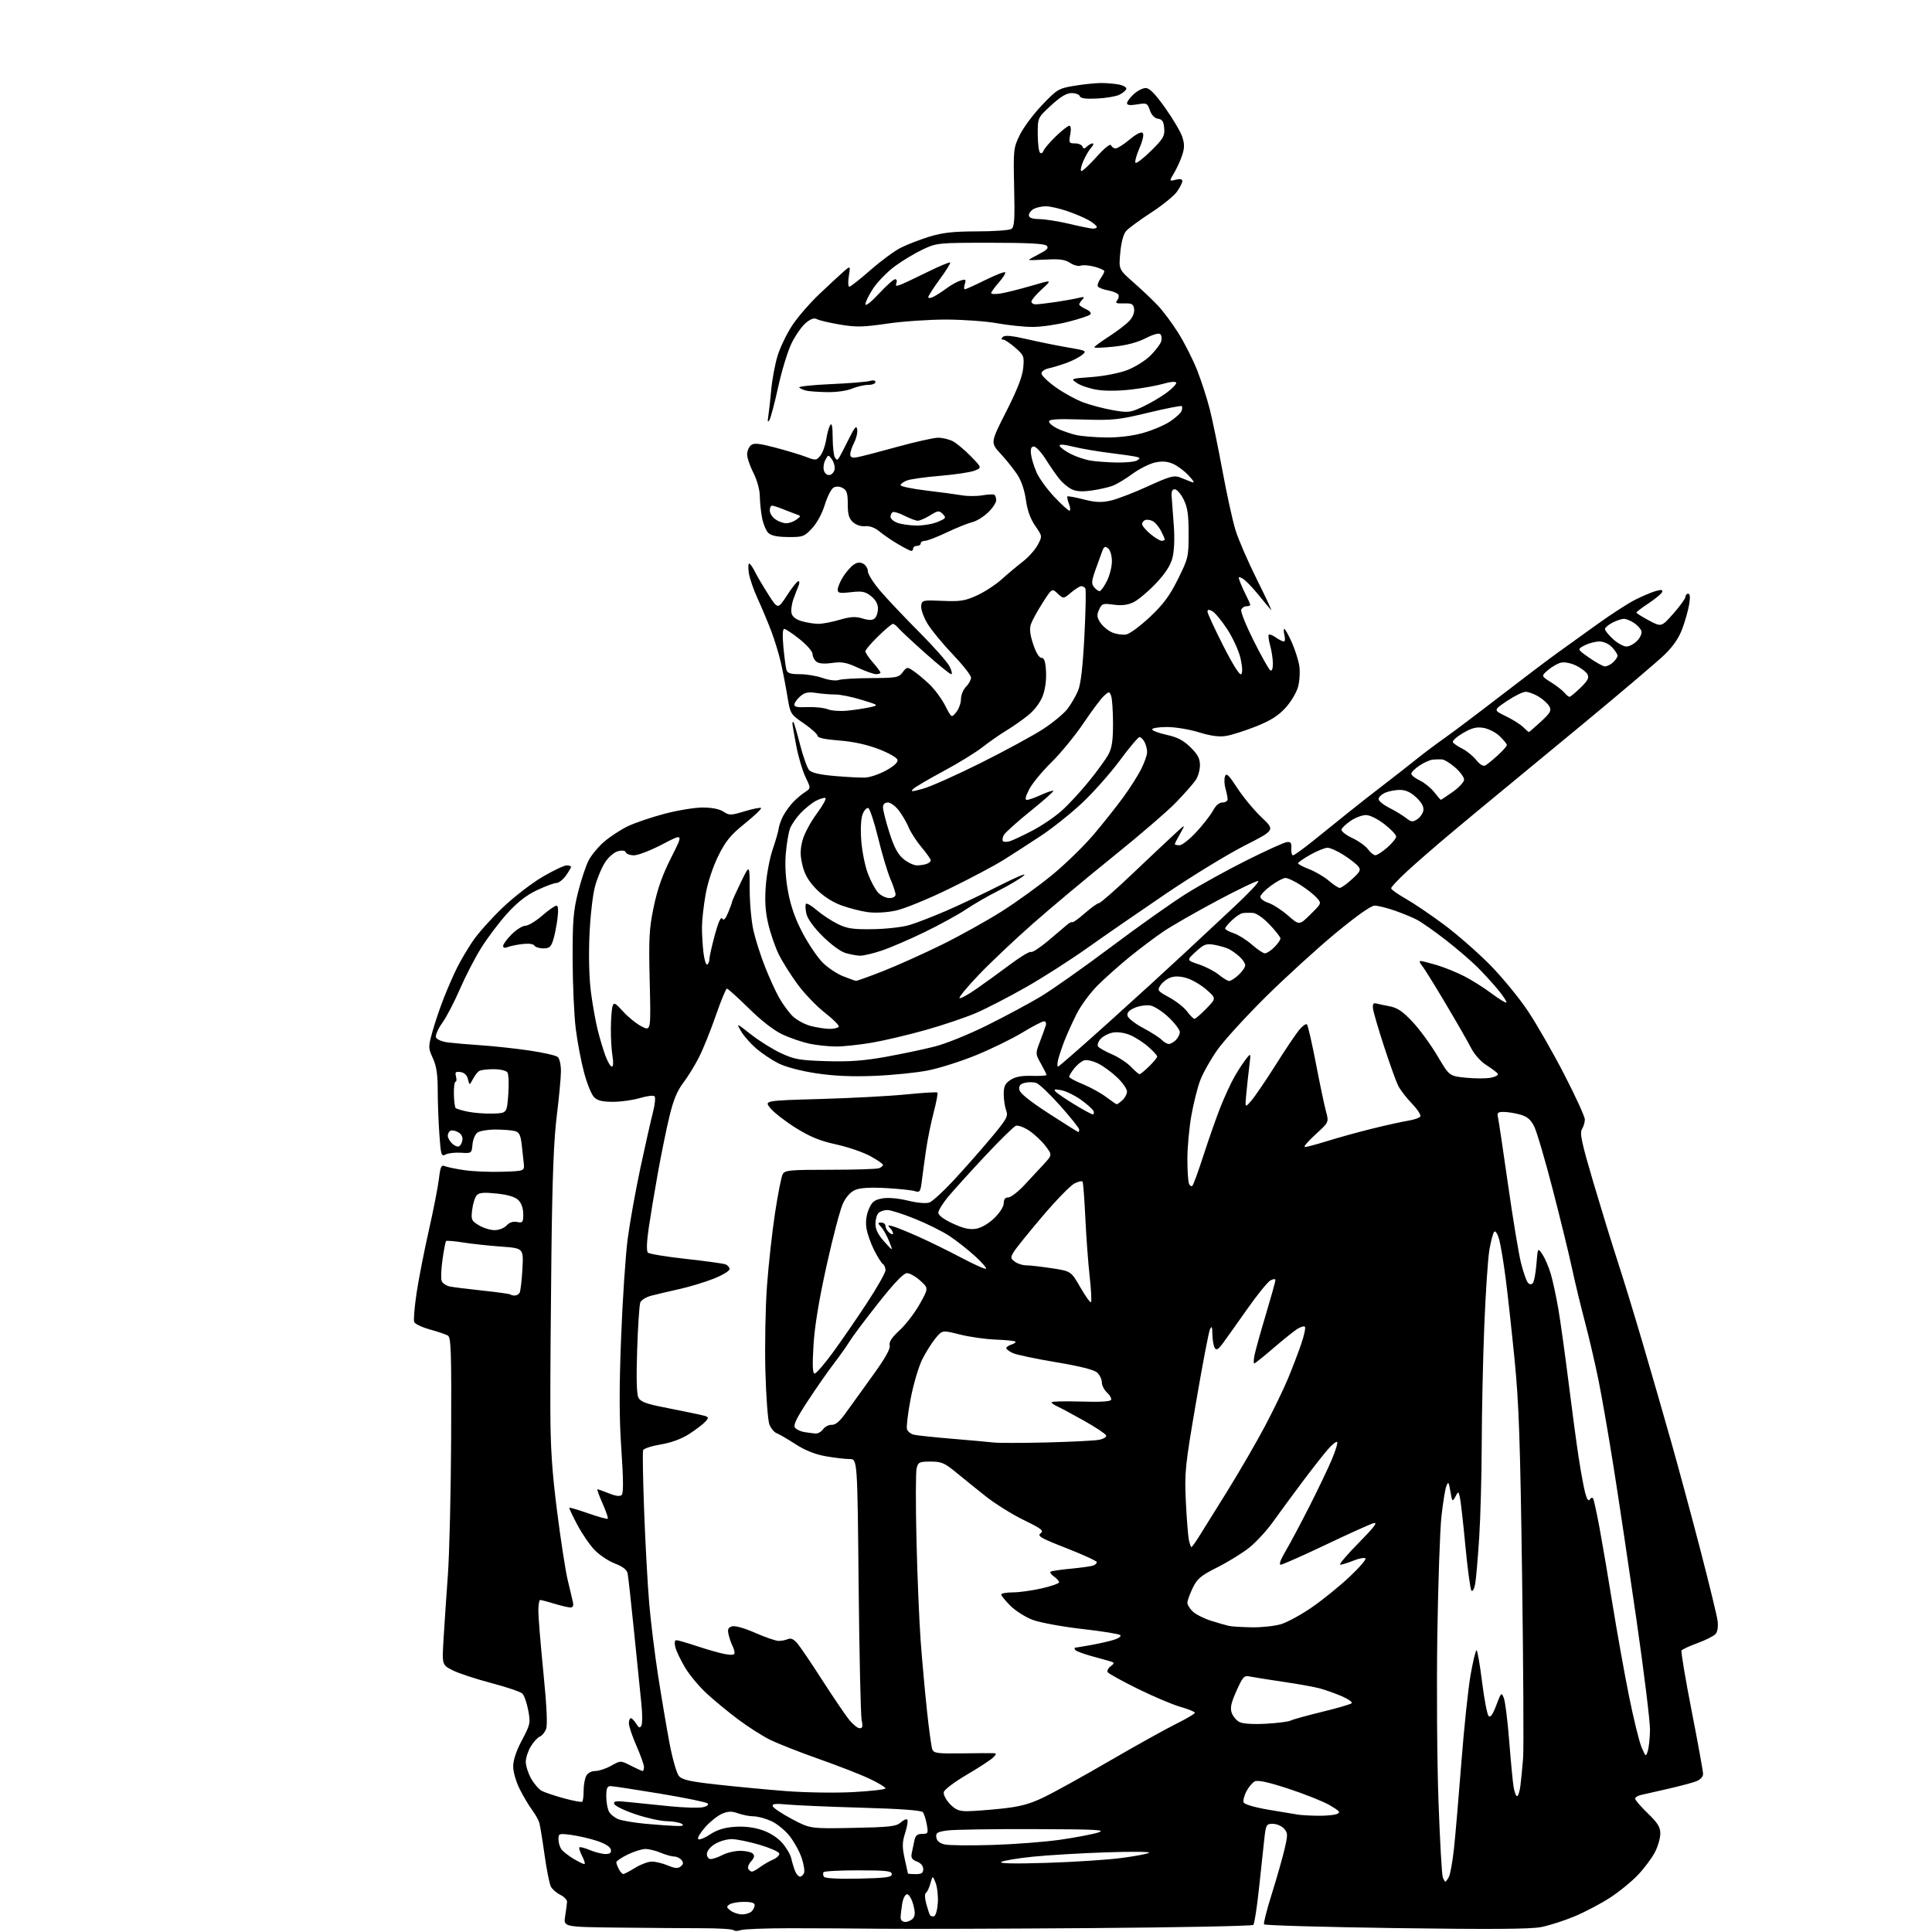 <?xml version="1.0" encoding="UTF-8" standalone="no"?>
<svg 
  version="1.1" 
  xmlns="http://www.w3.org/2000/svg" 
  xmlns:xlink="http://www.w3.org/1999/xlink" 
  xmlns:svg="http://www.w3.org/2000/svg"
  xmlns:rdf="http://www.w3.org/1999/02/22-rdf-syntax-ns#"
  xmlns:cc="http://creativecommons.org/ns#"
  xmlns:dc="http://purl.org/dc/elements/1.1/"
  viewBox="0 0 768 768"
  width="768"
  height="768"
>
<style>svg {background-color: white; }</style>"
<path stroke="none" fill="black" fill-rule="evenodd" d="M294.43,767.26C293.29,767.68 292.01,767.68 291.59,767.26C291.17,766.84 285.58,766.50 279.17,766.50C272.75,766.49 257.71,766.38 245.74,766.25C223.98,766.00 223.98,766.00 224.65,761.75C225.02,759.41 225.36,756.84 225.41,756.04C225.46,755.24 224.27,753.98 222.76,753.24C221.25,752.50 219.55,751.03 218.99,749.98C218.42,748.92 217.28,743.20 216.46,737.28C215.63,731.35 214.69,725.60 214.36,724.50C214.03,723.40 212.76,721.15 211.53,719.50C210.29,717.85 208.09,714.15 206.64,711.28C205.14,708.31 204.00,704.40 204.00,702.18C204.00,699.67 205.23,695.98 207.49,691.73C210.81,685.47 210.93,684.90 209.97,679.84C209.42,676.92 208.38,673.95 207.67,673.24C206.95,672.52 201.36,670.63 195.24,669.02C189.13,667.42 182.23,665.14 179.91,663.96C175.71,661.81 175.71,661.81 176.31,651.66C176.65,646.07 177.42,634.52 178.04,626.00C178.66,617.48 179.24,592.78 179.34,571.12C179.48,537.03 179.30,531.62 178.00,530.88C177.18,530.42 173.95,529.33 170.84,528.47C167.73,527.61 164.94,526.27 164.64,525.50C164.34,524.72 164.77,519.57 165.59,514.06C166.41,508.55 168.59,497.40 170.43,489.27C172.27,481.15 174.09,471.88 174.47,468.67C175.06,463.75 175.42,462.96 176.83,463.56C177.75,463.96 181.30,464.68 184.73,465.18C188.16,465.67 194.91,465.95 199.73,465.79C208.50,465.50 208.50,465.50 208.21,462.50C208.05,460.85 207.67,457.40 207.37,454.84C206.93,451.17 206.37,450.06 204.66,449.61C203.47,449.29 200.00,449.02 196.94,449.01C193.88,449.01 190.65,449.56 189.75,450.25C188.85,450.94 187.97,453.07 187.81,455.00C187.50,458.46 187.45,458.50 183.22,458.23C180.87,458.08 178.13,458.40 177.12,458.94C175.43,459.84 175.24,459.22 174.65,450.80C174.29,445.79 174.00,437.91 174.00,433.29C174.00,427.13 173.49,423.76 172.07,420.66C170.20,416.55 170.20,416.26 171.94,409.97C172.93,406.41 174.98,400.35 176.51,396.50C178.03,392.65 180.40,387.25 181.78,384.50C183.15,381.75 185.96,377.02 188.01,374.00C190.06,370.98 195.36,365.05 199.78,360.83C204.20,356.61 211.33,351.10 215.63,348.58C219.94,346.06 224.26,344.00 225.23,344.00C226.20,344.00 227.00,344.27 227.00,344.60C227.00,344.92 226.07,346.50 224.93,348.10C223.79,349.69 222.11,351.00 221.18,351.00C220.26,351.00 216.78,352.29 213.46,353.86C209.26,355.84 205.67,358.66 201.63,363.11C198.45,366.62 193.79,372.78 191.29,376.80C188.78,380.81 184.96,388.21 182.79,393.24C180.62,398.27 177.47,404.30 175.80,406.64C174.12,408.97 173.00,411.56 173.31,412.37C173.64,413.23 175.70,414.09 178.19,414.40C180.56,414.69 186.55,415.21 191.50,415.54C196.45,415.87 204.97,416.80 210.43,417.60C215.89,418.40 220.96,419.55 221.68,420.15C222.43,420.77 222.99,423.24 222.98,425.87C222.97,428.42 222.22,436.35 221.33,443.50C220.15,452.86 219.55,468.13 219.20,498.00C218.93,520.83 218.73,548.63 218.77,559.79C218.81,575.55 219.41,584.72 221.45,600.79C222.90,612.18 224.79,624.42 225.65,628.00C226.51,631.58 227.44,635.51 227.72,636.75C228.07,638.29 227.77,639.00 226.78,639.00C225.97,639.00 223.11,638.33 220.41,637.51C217.71,636.69 215.16,636.02 214.75,636.01C214.34,636.00 214.00,637.97 214.00,640.37C214.00,642.77 214.90,653.76 216.00,664.79C217.33,678.11 217.70,685.67 217.08,687.29C216.57,688.63 215.45,690.00 214.58,690.33C213.72,690.66 212.11,692.41 211.01,694.22C209.91,696.02 209.01,698.79 209.00,700.36C209.00,701.94 209.96,704.93 211.13,707.01C212.30,709.10 214.21,711.30 215.38,711.91C216.54,712.52 220.53,713.86 224.22,714.87C227.92,715.89 231.19,716.48 231.47,716.19C231.76,715.90 232.00,713.91 232.00,711.77C232.00,709.62 232.47,707.00 233.04,705.93C233.65,704.79 235.12,704.00 236.65,704.00C238.07,704.00 240.91,703.06 242.96,701.90C246.69,699.80 246.69,699.80 250.81,701.90C253.07,703.06 255.16,704.00 255.46,704.00C255.76,704.00 256.00,703.29 256.00,702.42C256.00,701.55 254.65,697.76 253.00,694.00C251.35,690.24 250.00,686.23 250.00,685.08C250.00,683.94 250.34,683.00 250.76,683.00C251.18,683.00 252.13,683.98 252.87,685.17C253.95,686.90 254.38,687.05 254.97,685.92C255.38,685.14 255.38,681.35 254.98,677.50C254.59,673.65 253.28,660.83 252.09,649.00C250.90,637.17 249.73,626.55 249.48,625.39C249.18,623.99 247.50,622.70 244.47,621.54C241.95,620.58 238.33,618.18 236.42,616.21C234.50,614.24 231.38,609.70 229.49,606.13C227.59,602.56 226.16,599.50 226.32,599.35C226.48,599.19 229.89,600.20 233.90,601.60C237.91,603.00 241.38,603.95 241.61,603.72C241.84,603.49 240.90,600.76 239.53,597.65C238.15,594.54 237.24,592.00 237.49,592.00C237.75,592.00 239.80,592.74 242.05,593.63C244.83,594.75 246.46,594.94 247.15,594.25C247.85,593.55 247.80,587.84 247.01,576.36C246.14,563.91 246.11,552.30 246.89,532.00C247.46,516.88 248.65,499.10 249.51,492.50C250.38,485.90 252.68,473.07 254.62,464.00C256.57,454.93 258.80,445.05 259.58,442.05C260.36,439.05 260.63,436.23 260.19,435.79C259.74,435.34 257.16,435.66 254.44,436.48C251.72,437.30 246.91,437.98 243.75,437.99C239.48,438.00 237.52,437.52 236.15,436.15C235.13,435.13 233.35,430.75 232.19,426.40C231.02,422.06 229.53,414.23 228.88,409.00C228.22,403.77 227.66,391.40 227.63,381.50C227.59,366.17 227.90,362.20 229.77,354.74C230.98,349.93 232.86,344.24 233.95,342.10C235.04,339.96 237.85,336.58 240.19,334.57C242.52,332.57 246.70,329.84 249.47,328.49C252.24,327.15 258.77,324.92 264.00,323.53C269.23,322.14 276.10,321.00 279.29,321.00C282.97,321.00 285.98,321.60 287.58,322.64C289.92,324.18 290.50,324.17 296.05,322.48C299.33,321.49 302.25,320.92 302.54,321.20C302.82,321.49 299.92,324.26 296.09,327.36C290.36,331.98 288.46,334.31 285.51,340.28C283.36,344.63 281.34,350.78 280.49,355.54C279.71,359.92 279.06,365.75 279.04,368.50C279.03,371.25 279.30,375.85 279.64,378.72C279.99,381.60 280.66,383.71 281.14,383.42C281.61,383.12 282.00,382.15 282.00,381.26C282.00,380.37 282.96,376.08 284.13,371.73C285.52,366.58 286.56,364.28 287.09,365.14C287.67,366.08 288.35,365.40 289.45,362.77C290.30,360.73 291.00,358.81 291.00,358.50C291.00,358.19 292.57,354.69 294.50,350.72C298.00,343.51 298.00,343.51 298.01,353.50C298.02,359.00 298.70,366.43 299.53,370.00C300.35,373.57 302.39,379.97 304.07,384.22C305.74,388.47 308.25,393.99 309.65,396.49C311.05,398.99 313.47,402.32 315.04,403.89C316.61,405.45 319.91,407.24 322.39,407.87C324.86,408.49 328.23,409.00 329.88,409.00C331.53,409.00 333.12,408.61 333.41,408.14C333.71,407.67 331.25,405.19 327.96,402.63C324.67,400.08 319.75,394.95 317.03,391.25C314.31,387.54 310.94,382.18 309.54,379.32C308.14,376.46 306.28,371.06 305.40,367.31C304.24,362.40 303.96,358.18 304.41,352.19C304.74,347.61 305.98,341.09 307.14,337.69C308.31,334.28 309.38,330.56 309.53,329.40C309.67,328.25 310.47,326.00 311.29,324.40C312.12,322.81 313.86,320.38 315.15,319.00C316.45,317.62 318.59,315.79 319.93,314.93C322.35,313.36 322.35,313.36 320.21,308.92C319.03,306.49 317.37,300.90 316.53,296.50C315.69,292.10 315.00,288.09 315.00,287.58C315.00,287.08 315.19,286.86 315.43,287.10C315.67,287.34 316.84,291.35 318.04,296.02C319.24,300.68 320.85,305.22 321.63,306.10C322.60,307.21 325.77,307.94 331.77,308.47C336.57,308.88 342.02,309.17 343.88,309.10C345.74,309.04 349.47,307.78 352.17,306.31C355.27,304.62 356.97,303.07 356.78,302.09C356.61,301.21 353.39,299.36 349.29,297.78C344.56,295.97 339.17,294.79 333.55,294.36C327.99,293.93 325.00,293.29 325.00,292.52C325.00,291.87 322.56,289.65 319.58,287.60C314.18,283.88 314.15,283.83 312.98,276.68C312.33,272.73 311.17,266.76 310.41,263.41C309.65,260.06 307.94,254.43 306.60,250.91C305.26,247.38 302.83,241.57 301.19,238.00C299.55,234.43 297.96,229.81 297.67,227.75C297.37,225.69 297.43,224.01 297.81,224.02C298.19,224.04 299.22,225.50 300.10,227.27C300.98,229.05 303.39,233.14 305.46,236.37C309.22,242.25 309.22,242.25 312.86,236.64C314.86,233.55 316.89,231.02 317.36,231.01C317.83,231.01 317.88,231.79 317.47,232.75C317.06,233.71 316.14,236.12 315.42,238.10C314.70,240.09 314.36,242.67 314.67,243.84C315.03,245.23 316.49,246.32 318.86,246.98C320.86,247.53 323.78,247.99 325.35,247.99C326.91,248.00 330.70,247.27 333.76,246.38C338.13,245.11 340.08,245.00 342.85,245.85C345.39,246.63 346.75,246.62 347.69,245.84C348.41,245.24 349.00,243.49 349.00,241.95C349.00,240.08 348.08,238.42 346.25,236.97C343.92,235.13 342.69,234.89 338.25,235.41C333.80,235.92 333.00,235.77 333.00,234.38C333.00,233.47 333.94,231.22 335.08,229.37C336.23,227.51 338.10,225.35 339.24,224.55C340.72,223.51 341.83,223.38 343.15,224.08C344.17,224.63 345.00,226.00 345.00,227.15C345.00,228.29 347.36,231.95 350.25,235.28C353.14,238.61 360.06,245.92 365.64,251.51C371.22,257.11 376.52,263.11 377.42,264.84C378.32,266.58 378.63,268.00 378.12,268.00C377.61,268.00 372.99,264.25 367.85,259.67C362.71,255.09 357.88,250.59 357.13,249.67C356.37,248.75 355.39,248.00 354.94,248.00C354.50,248.00 351.85,250.22 349.07,252.94C346.28,255.65 344.00,258.33 344.00,258.90C344.00,259.47 345.35,261.47 347.00,263.35C348.65,265.23 350.00,267.04 350.00,267.38C350.00,267.72 349.21,268.00 348.25,267.99C347.29,267.98 344.03,266.83 341.02,265.43C336.51,263.33 334.68,262.99 330.74,263.54C327.54,263.98 325.45,263.79 324.47,262.98C323.66,262.30 323.00,260.95 323.00,259.96C323.00,258.98 320.69,256.33 317.87,254.09C315.05,251.84 312.29,250.00 311.74,250.00C311.10,250.00 310.99,252.64 311.42,257.25C311.79,261.24 312.33,265.29 312.62,266.25C313.02,267.60 314.23,268.00 317.94,268.00C320.59,268.00 324.68,268.68 327.04,269.51C329.46,270.37 332.24,270.72 333.42,270.31C334.56,269.92 340.36,269.58 346.30,269.55C356.32,269.50 357.23,269.34 358.82,267.24C360.45,265.08 360.64,265.05 363.01,266.64C364.38,267.55 367.23,269.92 369.34,271.90C371.45,273.88 374.31,277.73 375.71,280.46C378.24,285.42 378.24,285.42 380.12,283.10C381.16,281.82 382.00,279.48 382.00,277.89C382.00,276.30 382.90,274.10 384.00,273.00C385.10,271.90 386.00,270.26 386.00,269.36C386.00,268.46 382.68,264.25 378.63,260.00C374.57,255.76 370.04,250.21 368.55,247.68C367.07,245.14 366.00,242.04 366.18,240.79C366.49,238.58 366.80,238.51 374.69,238.85C381.77,239.15 383.63,238.86 388.37,236.69C391.38,235.31 395.80,232.43 398.18,230.29C400.55,228.15 404.32,224.99 406.55,223.27C408.78,221.55 411.46,218.57 412.49,216.65C414.37,213.15 414.37,213.15 411.51,209.02C409.59,206.24 408.38,202.88 407.81,198.72C407.28,194.88 405.99,191.07 404.38,188.64C402.96,186.49 399.98,182.76 397.75,180.35C393.71,175.97 393.71,175.97 399.99,163.59C404.34,155.03 406.42,149.71 406.74,146.31C407.19,141.66 407.02,141.22 403.57,138.20C401.57,136.44 399.41,135.00 398.77,135.00C397.94,135.00 397.91,134.69 398.67,133.93C399.43,133.17 402.17,133.43 408.12,134.80C412.73,135.87 420.03,137.35 424.34,138.09C431.97,139.39 432.13,139.48 430.08,141.14C428.92,142.08 426.06,143.53 423.73,144.35C421.41,145.18 418.26,146.13 416.75,146.45C415.24,146.77 414.00,147.68 414.00,148.46C414.00,149.25 416.53,151.70 419.63,153.92C422.73,156.14 427.64,158.85 430.55,159.93C433.47,161.02 438.79,162.43 442.38,163.05C448.50,164.12 449.24,164.03 454.20,161.72C457.12,160.36 461.43,157.83 463.79,156.09C466.15,154.35 467.83,152.54 467.54,152.06C467.24,151.59 465.05,151.78 462.66,152.50C460.27,153.22 454.53,154.26 449.91,154.82C444.83,155.42 439.38,155.48 436.14,154.95C433.19,154.48 429.59,153.28 428.14,152.29C425.50,150.50 425.50,150.50 434.00,149.88C438.84,149.52 444.91,148.33 448.10,147.11C451.18,145.93 455.33,143.34 457.33,141.34C459.32,139.34 461.24,136.83 461.58,135.75C461.92,134.68 461.78,133.38 461.26,132.86C460.68,132.28 458.47,132.89 455.41,134.46C452.22,136.10 447.78,137.27 442.75,137.80C438.49,138.25 435.00,138.37 435.01,138.06C435.01,137.75 437.63,135.82 440.83,133.76C444.02,131.70 447.66,128.93 448.90,127.60C450.27,126.15 451.03,124.27 450.83,122.85C450.55,120.83 449.97,120.52 446.74,120.61C443.73,120.71 443.20,120.47 444.08,119.41C444.68,118.68 444.89,117.64 444.55,117.08C444.21,116.53 442.37,115.78 440.45,115.43C438.54,115.07 436.73,114.38 436.43,113.89C436.13,113.40 436.59,112.00 437.44,110.78C438.30,109.56 439.00,108.22 439.00,107.82C439.00,107.41 437.25,106.61 435.11,106.03C432.97,105.45 430.49,105.26 429.60,105.60C428.71,105.94 426.81,105.45 425.37,104.50C423.35,103.18 421.17,102.88 415.87,103.18C412.09,103.39 409.00,103.45 409.00,103.30C409.00,103.16 410.85,102.10 413.12,100.94C416.26,99.34 416.96,98.56 416.07,97.67C415.25,96.85 408.54,96.50 393.70,96.50C372.84,96.50 372.41,96.54 366.83,99.16C363.72,100.62 358.72,103.62 355.73,105.83C352.74,108.04 348.87,111.99 347.14,114.60C345.41,117.21 344.01,120.05 344.02,120.92C344.02,121.85 346.23,120.13 349.37,116.75C352.30,113.59 355.21,111.00 355.82,111.00C356.43,111.00 356.67,111.68 356.35,112.52C355.88,113.76 356.21,113.86 358.14,113.10C359.44,112.59 364.27,110.31 368.87,108.04C373.48,105.77 377.45,104.11 377.69,104.36C377.94,104.60 376.08,107.60 373.57,111.01C371.06,114.43 369.00,117.64 369.00,118.15C369.00,118.65 370.01,118.53 371.25,117.88C372.49,117.22 374.85,115.69 376.50,114.46C378.15,113.23 380.56,111.91 381.85,111.52C383.90,110.89 384.11,111.07 383.53,112.90C383.16,114.06 383.17,115.00 383.54,115.00C383.92,115.00 387.55,113.35 391.62,111.34C395.69,109.33 399.27,107.93 399.57,108.24C399.87,108.54 398.75,110.36 397.06,112.28C395.38,114.19 394.00,116.10 394.00,116.51C394.00,116.93 395.69,117.00 397.75,116.67C399.81,116.35 405.29,114.97 409.92,113.62C418.34,111.15 418.34,111.15 414.17,114.96C411.88,117.05 410.00,119.27 410.00,119.88C410.00,120.50 410.79,120.99 411.75,120.98C412.71,120.97 416.20,120.56 419.50,120.08C422.80,119.59 426.85,118.87 428.50,118.47C430.97,117.87 431.28,117.98 430.25,119.07C429.56,119.80 429.00,120.69 429.00,121.04C429.00,121.39 430.19,122.22 431.65,122.89C433.28,123.63 433.95,124.45 433.38,125.02C432.87,125.53 428.86,126.86 424.47,127.96C420.09,129.07 413.80,129.97 410.50,129.96C407.20,129.96 400.90,129.31 396.50,128.52C392.10,127.72 382.96,127.05 376.18,127.03C369.41,127.02 358.83,127.74 352.68,128.64C343.19,130.04 340.37,130.10 334.00,129.04C329.88,128.35 325.75,127.39 324.82,126.90C323.61,126.26 322.35,126.68 320.27,128.42C318.70,129.75 316.17,133.36 314.66,136.45C313.15,139.53 310.76,147.33 309.35,153.78C307.94,160.23 306.36,166.18 305.85,167.00C305.19,168.06 305.06,167.62 305.40,165.50C305.67,163.85 306.20,159.12 306.57,155.00C306.94,150.88 308.08,144.77 309.10,141.43C310.13,138.09 312.72,132.69 314.87,129.43C317.01,126.17 321.85,120.56 325.63,116.97C329.41,113.38 333.76,109.35 335.30,108.00C338.09,105.56 338.09,105.56 337.42,109.78C337.05,112.10 337.14,113.99 337.62,113.98C338.10,113.96 341.88,111.00 346.00,107.38C350.12,103.77 355.52,99.78 358.00,98.52C360.48,97.26 365.58,95.28 369.36,94.11C374.72,92.46 378.85,92.00 388.36,91.98C395.03,91.98 401.18,91.54 402.00,91.02C403.25,90.23 403.44,87.53 403.14,74.52C402.80,59.41 402.86,58.81 405.40,53.61C406.84,50.67 410.83,45.32 414.26,41.73C420.22,35.49 420.79,35.15 427.08,34.10C430.70,33.50 435.48,33.00 437.71,33.00C439.93,33.00 443.17,33.28 444.91,33.63C446.65,33.98 447.91,34.77 447.72,35.38C447.52,36.00 446.26,37.03 444.93,37.68C443.59,38.33 439.61,39.00 436.08,39.17C431.62,39.39 429.54,39.11 429.25,38.24C429.02,37.56 427.55,37.00 425.99,37.00C423.97,37.00 421.59,38.43 417.82,41.89C412.50,46.79 412.50,46.79 412.52,53.33C412.53,56.93 412.93,60.24 413.41,60.68C413.88,61.13 414.50,60.83 414.77,60.00C415.05,59.17 417.25,56.59 419.65,54.25C422.06,51.91 424.50,50.00 425.06,50.00C425.70,50.00 425.84,51.34 425.43,53.50C424.82,56.75 424.96,57.00 427.31,57.00C428.70,57.00 430.04,57.56 430.29,58.25C430.66,59.25 431.01,59.25 432.08,58.25C432.80,57.56 433.83,57.00 434.35,57.00C434.88,57.00 434.58,57.80 433.69,58.79C432.80,59.77 431.38,62.24 430.52,64.29C429.67,66.33 429.39,68.00 429.90,68.00C430.42,68.00 433.16,65.41 436.00,62.25C439.14,58.77 441.37,56.99 441.67,57.75C441.94,58.44 442.76,59.00 443.49,59.00C444.22,59.00 446.72,57.40 449.06,55.45C451.67,53.27 453.66,52.26 454.23,52.83C454.80,53.40 454.31,55.74 452.94,58.91C451.72,61.74 451.02,64.36 451.39,64.72C451.75,65.09 454.53,62.93 457.57,59.94C462.43,55.15 463.05,54.08 462.79,51.00C462.57,48.28 462.01,47.43 460.33,47.19C458.95,46.99 457.77,45.77 457.10,43.85C456.09,40.97 455.84,40.85 452.02,41.50C449.29,41.96 448.00,41.81 448.00,41.04C448.00,40.42 449.19,38.80 450.65,37.45C452.10,36.10 454.25,35.00 455.43,35.00C456.96,35.00 459.16,37.24 463.16,42.87C466.24,47.20 469.30,52.37 469.96,54.37C470.89,57.20 470.89,58.81 469.94,61.67C469.28,63.69 467.84,66.86 466.74,68.72C464.74,72.10 464.74,72.10 467.37,71.44C469.12,71.00 470.00,71.19 470.00,71.99C470.00,72.65 469.03,74.55 467.84,76.22C466.66,77.89 462.04,81.63 457.58,84.53C453.12,87.44 448.68,90.69 447.71,91.76C446.59,93.01 445.73,96.13 445.33,100.40C444.70,107.09 444.70,107.09 450.60,112.28C453.85,115.13 458.21,119.27 460.30,121.48C462.39,123.69 466.07,128.65 468.48,132.50C470.88,136.35 474.22,142.95 475.89,147.17C477.55,151.39 479.81,158.37 480.90,162.67C481.99,166.98 484.27,178.01 485.96,187.20C487.65,196.38 489.97,206.96 491.12,210.70C492.27,214.44 496.13,223.35 499.70,230.50C503.27,237.65 505.79,243.05 505.28,242.50C504.78,241.95 502.44,239.13 500.07,236.22C497.71,233.32 494.93,230.50 493.90,229.95C492.21,229.04 492.12,229.19 492.99,231.48C493.52,232.87 494.64,235.34 495.48,236.96C496.32,238.58 497.00,240.15 497.00,240.45C497.00,240.75 496.31,241.00 495.47,241.00C494.63,241.00 493.70,241.62 493.40,242.39C493.11,243.15 495.36,248.74 498.40,254.81C501.45,260.88 504.40,266.13 504.97,266.48C505.60,266.87 506.00,265.83 505.99,263.81C505.99,261.99 505.51,258.77 504.92,256.66C504.33,254.54 504.08,252.58 504.36,252.30C504.64,252.02 505.90,252.52 507.16,253.40C508.42,254.28 509.84,255.00 510.33,255.00C510.82,255.00 510.93,253.87 510.59,252.50C510.24,251.12 510.22,250.00 510.54,250.00C510.85,250.00 512.17,252.36 513.47,255.25C514.76,258.14 516.12,262.36 516.48,264.64C516.84,266.91 516.63,270.67 516.01,272.98C515.37,275.34 513.15,279.05 510.94,281.45C508.05,284.58 504.92,286.54 499.14,288.82C494.81,290.53 489.49,292.22 487.32,292.56C484.61,293.00 481.24,292.54 476.58,291.10C472.85,289.94 467.14,289.00 463.89,289.00C460.65,289.00 458.00,289.42 458.00,289.93C458.00,290.44 460.59,291.42 463.75,292.11C468.07,293.06 470.44,294.30 473.25,297.07C476.12,299.90 477.00,301.56 477.00,304.16C477.00,306.03 476.26,308.67 475.36,310.03C474.45,311.39 470.96,315.36 467.61,318.85C464.25,322.34 452.95,332.07 442.50,340.48C432.05,348.90 417.65,360.93 410.50,367.24C403.35,373.54 393.75,382.62 389.16,387.42C384.57,392.22 381.09,396.42 381.42,396.76C381.76,397.09 384.84,395.41 388.27,393.01C391.70,390.62 397.75,386.23 401.73,383.26C405.70,380.29 409.36,378.10 409.85,378.41C410.34,378.71 413.38,376.73 416.62,374.01C419.85,371.28 423.25,368.41 424.17,367.61C425.08,366.82 426.03,366.36 426.26,366.60C426.50,366.83 428.74,365.22 431.25,363.01C433.76,360.81 436.28,359.00 436.85,359.00C437.43,359.00 443.44,353.74 450.20,347.30C456.97,340.87 464.49,333.78 466.92,331.55C471.33,327.50 471.33,327.50 469.17,331.31C467.97,333.40 467.00,335.31 467.00,335.56C467.00,335.80 467.83,336.00 468.85,336.00C469.88,336.00 472.91,333.62 475.60,330.70C478.30,327.79 481.27,323.96 482.20,322.20C483.27,320.20 484.67,319.00 485.95,319.00C487.08,319.00 488.00,318.43 488.00,317.74C488.00,317.05 487.62,315.14 487.15,313.49C486.68,311.85 486.59,309.66 486.95,308.63C487.49,307.11 488.41,307.99 491.86,313.29C494.20,316.88 498.54,322.11 501.49,324.91C506.87,329.99 506.87,329.99 494.68,336.18C487.98,339.59 473.95,348.16 463.50,355.24C453.05,362.32 439.00,372.02 432.27,376.80C425.54,381.59 414.53,388.63 407.80,392.45C401.07,396.28 392.18,400.87 388.03,402.66C383.89,404.45 374.88,407.50 368.00,409.43C361.12,411.37 351.50,413.64 346.62,414.48C341.73,415.31 335.34,416.00 332.42,416.00C329.49,416.00 324.71,415.50 321.80,414.89C318.88,414.27 314.05,412.62 311.05,411.22C307.64,409.62 302.62,405.73 297.65,400.83C293.27,396.52 289.37,393.00 288.97,393.00C288.57,393.00 286.59,397.78 284.57,403.63C282.55,409.47 279.56,416.91 277.92,420.16C276.28,423.40 273.44,428.03 271.61,430.43C269.22,433.55 267.67,437.31 266.14,443.65C264.96,448.52 262.91,458.57 261.56,466.00C260.22,473.43 258.56,483.44 257.86,488.25C257.06,493.78 256.95,497.35 257.55,497.94C258.07,498.45 264.87,499.58 272.65,500.43C280.44,501.29 287.52,502.26 288.40,502.60C289.28,502.94 290.00,503.79 290.00,504.50C290.00,505.21 287.19,506.91 283.75,508.28C280.31,509.65 274.12,511.52 270.00,512.44C265.88,513.36 260.86,514.54 258.85,515.07C256.85,515.59 254.90,516.80 254.52,517.76C254.15,518.72 253.59,527.17 253.28,536.55C252.90,547.98 253.07,554.26 253.80,555.63C254.64,557.19 256.94,558.07 263.63,559.38C268.43,560.33 274.56,561.57 277.25,562.15C281.96,563.16 282.07,563.26 280.42,565.09C279.48,566.13 276.56,568.36 273.93,570.05C270.87,572.01 266.79,573.51 262.62,574.20C259.04,574.79 255.90,575.82 255.65,576.48C255.39,577.13 255.59,588.21 256.07,601.09C256.56,613.96 257.46,630.35 258.08,637.50C258.69,644.65 260.27,657.48 261.59,666.00C262.91,674.52 264.95,686.58 266.11,692.78C267.28,698.98 268.96,704.92 269.86,705.97C271.18,707.51 274.16,708.18 285.00,709.39C292.43,710.22 304.80,711.39 312.50,711.99C320.34,712.59 332.11,712.77 339.25,712.38C346.26,712.00 352.00,711.34 352.00,710.90C352.00,710.46 349.19,708.76 345.75,707.12C342.31,705.48 333.19,701.92 325.49,699.21C317.79,696.50 309.02,693.04 306.00,691.53C302.97,690.02 297.35,686.43 293.50,683.55C289.65,680.67 284.02,676.05 281.00,673.27C277.98,670.49 274.06,665.80 272.31,662.86C270.55,659.91 268.82,656.26 268.45,654.75C268.03,653.03 268.19,652.00 268.87,652.00C269.47,652.00 273.23,653.09 277.23,654.42C281.23,655.76 286.19,657.16 288.25,657.53C290.85,658.01 292.00,657.86 292.00,657.05C292.00,656.40 291.61,655.11 291.14,654.18C290.66,653.26 289.99,651.29 289.64,649.82C289.13,647.70 289.41,647.00 290.96,646.51C292.14,646.14 295.79,647.15 300.14,649.06C304.12,650.81 308.30,652.25 309.43,652.28C310.57,652.30 312.26,651.99 313.19,651.58C314.34,651.07 315.51,651.57 316.88,653.17C317.99,654.45 322.37,660.90 326.61,667.50C330.86,674.10 335.64,681.19 337.25,683.25C338.85,685.31 340.86,687.00 341.70,687.00C342.90,687.00 343.08,686.31 342.52,683.75C342.14,681.96 341.60,657.89 341.32,630.25C340.83,580.00 340.83,580.00 337.75,580.00C336.05,580.00 331.81,579.50 328.33,578.90C324.04,578.15 320.13,576.59 316.24,574.09C313.09,572.05 309.71,570.09 308.73,569.72C307.76,569.35 306.47,567.80 305.86,566.28C305.24,564.75 304.52,555.17 304.25,545.00C303.98,534.83 304.27,519.58 304.89,511.12C305.51,502.66 306.95,489.63 308.09,482.15C309.23,474.68 310.59,467.76 311.12,466.78C311.98,465.17 313.82,465.00 329.95,465.00C339.79,465.00 348.55,464.73 349.42,464.39C350.29,464.06 351.00,463.46 351.00,463.05C351.00,462.65 348.70,461.07 345.89,459.54C343.08,458.01 336.97,455.92 332.32,454.91C326.00,453.53 321.98,451.89 316.44,448.43C312.35,445.88 307.81,442.38 306.35,440.65C303.70,437.50 303.70,437.50 326.10,436.87C338.42,436.52 353.83,435.70 360.34,435.04C366.85,434.39 372.39,434.05 372.64,434.30C372.89,434.55 372.22,438.08 371.16,442.15C370.09,446.21 368.73,452.90 368.14,457.02C367.54,461.13 366.78,466.68 366.45,469.35C365.90,473.77 365.66,474.13 363.67,473.50C362.48,473.12 357.34,472.57 352.25,472.28C346.09,471.94 342.00,472.17 340.03,472.99C338.15,473.76 336.36,475.72 335.10,478.36C334.02,480.63 331.09,491.73 328.60,503.00C325.56,516.71 323.83,527.22 323.38,534.75C322.89,542.86 323.02,546.00 323.83,546.00C324.45,546.00 327.68,542.29 331.00,537.75C334.33,533.21 340.41,524.38 344.52,518.12C348.64,511.86 352.00,505.92 352.00,504.93C352.00,503.93 351.54,502.83 350.98,502.49C350.42,502.14 348.86,499.68 347.51,497.01C346.16,494.35 344.77,490.42 344.43,488.28C344.03,485.77 344.35,483.11 345.33,480.76C346.58,477.76 347.51,477.00 350.61,476.41C352.96,475.97 356.82,476.29 360.87,477.26C364.79,478.20 368.20,478.49 369.49,478.00C370.66,477.56 374.88,473.70 378.86,469.44C382.85,465.17 389.44,457.70 393.53,452.84C400.22,444.86 400.85,443.74 399.97,441.43C399.44,440.02 399.00,437.11 399.00,434.96C399.00,431.81 399.53,430.70 401.71,429.27C403.63,428.02 406.13,427.55 410.21,427.67C413.40,427.77 416.00,427.61 416.00,427.31C416.00,427.01 415.00,425.00 413.78,422.82C411.59,418.93 411.58,418.81 413.35,414.19C414.33,411.61 415.38,408.71 415.68,407.75C416.00,406.73 415.72,406.00 414.99,406.00C414.31,406.00 410.44,408.01 406.39,410.47C402.34,412.93 394.11,416.95 388.10,419.41C382.09,421.88 373.42,424.63 368.84,425.53C364.25,426.43 354.65,427.40 347.50,427.68C338.38,428.04 331.45,427.72 324.28,426.63C318.06,425.67 312.18,424.10 309.28,422.62C306.65,421.28 302.70,418.61 300.50,416.70C298.30,414.79 295.63,411.73 294.57,409.91C292.64,406.59 292.64,406.59 298.57,411.24C301.83,413.80 307.20,417.14 310.50,418.68C315.79,421.13 317.92,421.50 328.50,421.83C337.55,422.10 343.33,421.68 352.00,420.13C358.32,418.99 367.10,417.15 371.50,416.03C375.98,414.90 385.21,411.16 392.50,407.53C399.65,403.97 409.17,398.86 413.66,396.17C418.15,393.49 430.75,384.60 441.66,376.42C452.57,368.23 466.00,358.72 471.50,355.28C477.00,351.84 487.80,345.87 495.50,342.02C503.20,338.16 510.40,334.90 511.50,334.76C513.11,334.55 513.46,335.03 513.31,337.25C513.21,338.76 513.52,340.00 514.00,340.00C514.48,340.00 518.16,337.35 522.18,334.10C526.21,330.86 532.49,325.80 536.15,322.85C539.81,319.91 546.04,315.02 550.00,312.00C553.95,308.98 559.71,304.48 562.79,302.00C565.87,299.52 570.95,295.70 574.09,293.50C577.23,291.30 587.15,283.83 596.15,276.89C605.14,269.96 615.25,262.31 618.61,259.89C621.97,257.48 629.28,252.22 634.84,248.22C640.41,244.21 647.26,239.78 650.06,238.38C652.87,236.97 656.50,235.43 658.15,234.96C660.33,234.33 661.03,234.43 660.75,235.30C660.54,235.96 658.14,237.97 655.43,239.76C652.72,241.55 650.50,243.23 650.50,243.50C650.50,243.77 652.74,245.18 655.47,246.64C660.43,249.28 660.43,249.28 665.21,243.89C667.83,240.93 669.98,237.94 669.99,237.25C670.00,236.56 670.49,236.00 671.09,236.00C671.81,236.00 671.94,237.42 671.47,240.25C671.08,242.59 669.85,246.95 668.74,249.95C667.36,253.64 665.07,256.98 661.61,260.32C658.80,263.03 644.19,275.43 629.15,287.87C614.11,300.32 598.77,312.98 595.07,316.00C591.37,319.02 583.20,325.81 576.92,331.07C570.64,336.33 562.69,343.24 559.25,346.43C555.81,349.61 553.00,352.61 553.00,353.10C553.00,353.59 555.58,355.44 558.74,357.22C561.89,359.00 568.75,363.64 573.99,367.54C579.22,371.44 587.46,378.64 592.30,383.55C597.14,388.46 603.95,396.75 607.43,401.99C610.92,407.22 617.42,418.58 621.88,427.24C626.35,435.90 630.00,443.89 630.00,445.00C630.00,446.12 629.48,447.86 628.84,448.88C627.90,450.39 628.75,454.35 633.41,470.12C636.57,480.78 640.91,494.90 643.07,501.50C645.23,508.10 649.71,522.73 653.02,534.00C656.34,545.27 661.47,563.05 664.42,573.50C667.37,583.95 672.59,603.30 676.02,616.50C679.45,629.70 682.48,642.18 682.76,644.24C683.06,646.47 682.76,648.59 682.02,649.48C681.34,650.30 678.11,651.95 674.86,653.13C671.60,654.32 668.71,655.66 668.43,656.11C668.15,656.56 669.97,667.37 672.46,680.13C674.96,692.89 677.00,704.16 677.00,705.19C677.00,706.30 675.89,707.47 674.25,708.10C672.74,708.68 667.67,710.03 663.00,711.10C658.33,712.17 653.49,713.27 652.25,713.54C651.01,713.82 650.00,714.48 650.00,715.02C650.00,715.55 652.25,718.16 655.00,720.81C658.97,724.64 660.00,726.30 660.00,728.86C660.00,730.63 659.06,733.93 657.91,736.18C656.76,738.44 653.77,742.47 651.27,745.14C648.77,747.81 643.75,751.93 640.11,754.30C636.48,756.67 630.12,760.02 626.00,761.75C621.88,763.48 615.87,765.41 612.65,766.04C608.40,766.87 592.53,766.98 554.87,766.45C526.31,766.05 502.73,765.37 502.47,764.95C502.21,764.53 503.60,759.08 505.56,752.84C507.52,746.60 509.79,738.63 510.61,735.13C511.98,729.28 511.96,728.61 510.39,726.88C509.46,725.85 507.47,725.00 505.97,725.00C503.41,725.00 503.22,725.32 502.61,730.77C502.25,733.94 501.29,742.80 500.49,750.46C499.68,758.12 498.66,764.74 498.22,765.18C497.78,765.62 468.64,766.19 433.46,766.45C398.28,766.71 360.95,766.82 350.50,766.71C340.05,766.59 323.62,766.50 314.00,766.50C304.38,766.50 295.57,766.84 294.43,767.26zM359.88,764.00C360.91,764.00 362.29,763.36 362.94,762.58C363.82,761.51 363.84,760.13 363.02,757.08C362.42,754.83 361.32,753.00 360.59,753.00C359.83,753.00 359.00,754.61 358.64,756.75C358.30,758.81 358.02,761.29 358.01,762.25C358.00,763.30 358.75,764.00 359.88,764.00zM371.34,761.72C371.98,761.51 372.63,759.10 372.80,756.36C372.96,753.61 372.56,750.05 371.92,748.44C370.74,745.50 370.74,745.50 369.85,748.70C369.37,750.46 368.56,752.15 368.07,752.46C367.54,752.78 367.59,754.57 368.19,756.76C368.75,758.82 369.43,760.86 369.70,761.30C369.97,761.74 370.70,761.93 371.34,761.72zM294.99,761.00C296.43,761.00 298.14,760.46 298.80,759.80C299.46,759.14 300.00,758.01 300.00,757.30C300.00,756.43 298.58,756.01 295.75,756.02C293.41,756.02 290.82,756.48 290.00,757.03C288.70,757.90 288.76,758.24 290.44,759.52C291.51,760.33 293.56,761.00 294.99,761.00zM574.57,748.00C574.77,748.00 575.39,747.14 575.95,746.09C576.51,745.04 577.42,739.98 577.98,734.84C578.53,729.70 579.86,714.21 580.93,700.42C582.00,686.62 583.65,670.98 584.60,665.67C585.55,660.35 586.60,656.00 586.95,656.00C587.29,656.00 588.28,661.65 589.14,668.55C590.00,675.46 591.18,681.58 591.75,682.15C592.47,682.87 593.41,681.55 594.80,677.84C596.74,672.70 596.86,672.59 597.81,675.05C598.35,676.45 599.31,684.10 599.93,692.05C600.55,700.00 601.33,708.19 601.66,710.25C601.99,712.31 602.62,714.00 603.07,714.00C603.51,714.00 604.11,712.09 604.40,709.75C604.69,707.41 605.16,702.58 605.45,699.00C605.74,695.42 605.56,663.02 605.06,627.00C604.32,572.95 603.79,557.83 602.07,540.50C600.93,528.95 599.32,514.33 598.50,508.00C597.68,501.68 596.52,494.76 595.93,492.63C595.31,490.45 594.46,489.14 593.98,489.63C593.50,490.11 592.63,493.43 592.03,497.00C591.44,500.57 590.53,514.30 590.01,527.50C589.49,540.70 589.04,561.62 589.01,574.00C588.98,586.38 588.52,603.22 587.99,611.42C587.46,619.63 586.74,627.88 586.39,629.75C586.04,631.62 585.38,632.78 584.93,632.32C584.49,631.87 583.40,623.85 582.51,614.50C581.63,605.15 580.64,596.43 580.31,595.11C579.72,592.73 579.72,592.73 578.51,594.99C577.36,597.12 577.25,597.01 576.56,592.88C575.91,589.04 575.71,588.78 574.95,590.74C574.47,591.97 573.59,597.37 573.00,602.74C572.41,608.11 571.67,629.38 571.36,650.00C571.05,670.62 571.25,700.33 571.82,716.00C572.38,731.67 573.15,745.29 573.53,746.25C573.90,747.21 574.37,748.00 574.57,748.00zM341.33,746.78C352.25,746.55 354.50,746.24 354.50,745.00C354.50,743.74 352.35,743.50 341.16,743.49C333.83,743.48 327.61,743.82 327.35,744.24C327.09,744.66 327.17,745.46 327.52,746.03C327.92,746.67 333.08,746.95 341.33,746.78zM318.01,746.00C318.59,746.00 319.32,745.33 319.63,744.52C319.94,743.70 319.50,740.98 318.64,738.47C317.79,735.95 315.63,732.06 313.85,729.81C312.07,727.57 308.79,724.90 306.56,723.89C304.33,722.87 301.18,722.03 299.57,722.02C297.96,722.01 295.19,721.48 293.42,720.84C290.92,719.93 289.52,719.96 287.11,720.95C285.41,721.66 282.43,724.00 280.48,726.16C278.53,728.32 277.19,730.50 277.51,731.02C277.83,731.54 279.92,730.76 282.14,729.29C285.01,727.39 287.87,726.49 291.99,726.19C295.79,725.92 299.56,726.36 302.85,727.45C305.99,728.49 309.06,730.44 310.94,732.58C312.61,734.48 314.23,737.27 314.55,738.77C314.88,740.27 315.55,742.51 316.05,743.75C316.55,744.99 317.43,746.00 318.01,746.00zM247.79,744.97C248.18,744.95 250.30,743.83 252.50,742.47C254.70,741.12 257.68,740.01 259.13,740.01C260.57,740.00 263.43,740.70 265.47,741.55C268.35,742.75 269.49,742.84 270.60,741.92C271.68,741.02 271.75,740.40 270.89,739.37C270.27,738.62 268.97,738.00 268.00,738.00C267.03,738.00 264.63,737.33 262.65,736.50C260.68,735.67 257.94,735.00 256.56,735.00C255.18,735.00 252.02,735.99 249.53,737.20C247.04,738.41 245.00,739.79 245.00,740.27C245.00,740.74 245.47,742.00 246.04,743.07C246.60,744.13 247.39,744.99 247.79,744.97zM364.00,745.00C366.35,745.00 367.00,744.56 367.00,742.98C367.00,741.73 366.03,740.58 364.48,739.99C362.56,739.26 362.06,738.49 362.41,736.77C362.67,735.52 363.14,733.26 363.46,731.75C363.90,729.63 364.62,729.00 366.56,729.00C368.94,729.00 369.05,728.77 368.41,725.25C368.04,723.19 367.34,720.99 366.85,720.38C366.27,719.64 357.99,719.03 342.73,718.60C329.95,718.23 316.63,717.67 313.12,717.34C308.23,716.88 306.84,717.03 307.17,718.00C307.40,718.70 310.85,721.00 314.82,723.11C322.06,726.94 322.06,726.94 339.04,726.62C353.72,726.33 356.29,726.04 358.02,724.48C359.11,723.49 360.30,722.97 360.66,723.32C361.01,723.68 360.65,726.03 359.84,728.54C358.63,732.33 358.59,734.08 359.61,738.81C360.28,741.94 360.87,744.61 360.92,744.75C360.96,744.89 362.35,745.00 364.00,745.00zM298.92,744.00C299.37,744.00 300.80,743.19 302.12,742.21C303.43,741.23 305.77,739.87 307.33,739.20C308.88,738.52 309.97,737.42 309.75,736.74C309.52,736.07 306.00,734.53 301.92,733.33C297.84,732.13 292.93,731.12 291.00,731.08C289.07,731.04 286.04,731.90 284.25,732.99C282.31,734.17 281.00,735.79 281.00,736.99C281.00,738.14 281.66,739.00 282.55,739.00C283.40,739.00 285.52,738.26 287.26,737.36C289.00,736.46 292.16,735.73 294.28,735.73C296.39,735.73 298.63,736.23 299.24,736.84C300.06,737.66 299.88,738.47 298.58,739.91C297.60,740.99 297.10,742.35 297.46,742.94C297.82,743.52 298.48,744.00 298.92,744.00zM232.28,741.00C232.70,741.00 232.33,739.61 231.45,737.91C230.57,736.21 230.06,734.60 230.32,734.35C230.57,734.09 232.46,734.58 234.51,735.44C236.57,736.30 239.35,737.00 240.70,737.00C242.49,737.00 243.06,736.53 242.82,735.25C242.61,734.15 240.59,732.87 237.38,731.80C234.57,730.87 229.96,729.80 227.14,729.42C222.17,728.77 222.00,728.82 222.00,731.18C222.00,732.52 222.56,734.34 223.25,735.22C223.94,736.10 226.07,737.76 228.00,738.91C229.93,740.06 231.85,740.99 232.28,741.00zM416.00,740.52C426.73,740.19 440.13,739.32 445.80,738.58C451.46,737.84 456.41,736.89 456.80,736.48C457.18,736.06 449.40,736.00 439.50,736.34C429.60,736.67 416.55,737.45 410.50,738.07C404.45,738.69 398.82,739.63 398.00,740.16C397.02,740.79 403.30,740.91 416.00,740.52zM394.50,733.40C403.30,733.13 415.45,732.19 421.49,731.32C427.54,730.45 434.29,729.16 436.49,728.47C439.94,727.38 436.34,727.18 410.89,727.10C394.60,727.04 379.17,727.29 376.59,727.64C372.56,728.20 371.94,728.58 372.20,730.39C372.40,731.78 373.51,732.72 375.50,733.19C377.15,733.58 385.70,733.68 394.50,733.40zM268.50,725.84C271.42,725.93 272.09,725.71 271.00,725.00C270.18,724.47 267.48,723.99 265.00,723.95C262.52,723.91 256.93,722.66 252.56,721.18C248.19,719.71 244.41,717.87 244.17,717.09C243.81,715.94 244.87,715.81 250.11,716.37C253.63,716.75 261.00,717.50 266.50,718.04C272.00,718.58 277.78,718.75 279.35,718.41C281.05,718.05 281.83,717.43 281.29,716.89C280.79,716.39 272.31,714.65 262.44,713.01C252.57,711.37 243.71,710.02 242.75,710.01C241.37,710.00 241.00,710.86 241.00,714.07C241.00,716.30 241.48,719.02 242.06,720.11C242.64,721.20 244.33,722.58 245.81,723.16C247.29,723.75 252.10,724.56 256.50,724.97C260.90,725.38 266.30,725.77 268.50,725.84zM524.00,721.79C527.02,721.83 530.36,721.52 531.40,721.11C533.02,720.48 532.61,719.96 528.61,717.61C526.02,716.10 518.64,713.15 512.20,711.05C503.98,708.37 499.98,707.51 498.76,708.15C497.80,708.65 496.31,710.44 495.44,712.12C494.57,713.80 494.08,715.77 494.36,716.48C494.65,717.25 498.70,718.45 504.18,719.38C509.31,720.25 514.62,721.14 516.00,721.35C517.38,721.56 520.98,721.76 524.00,721.79zM384.44,719.98C386.67,719.97 392.77,719.52 398.00,718.97C405.35,718.20 409.11,717.21 414.63,714.59C418.55,712.73 430.35,706.22 440.85,700.11C451.35,694.01 463.33,687.34 467.47,685.29C471.61,683.24 475.00,681.24 475.00,680.85C475.00,680.46 472.41,679.41 469.25,678.51C466.09,677.61 458.43,674.36 452.23,671.30C446.03,668.24 440.67,665.28 440.32,664.72C439.98,664.16 440.51,663.10 441.50,662.38C442.93,661.33 443.02,660.96 441.90,660.58C441.13,660.33 437.68,659.35 434.22,658.42C430.77,657.48 427.71,656.33 427.41,655.86C427.12,655.39 427.05,655.00 427.26,655.00C427.46,655.00 430.30,654.53 433.57,653.95C436.83,653.37 441.00,652.42 442.84,651.84C444.68,651.26 445.81,650.42 445.34,649.98C444.88,649.53 438.05,648.43 430.16,647.54C422.28,646.64 413.46,645.02 410.56,643.94C407.67,642.86 403.66,640.33 401.65,638.32C399.64,636.31 398.00,634.29 398.00,633.83C398.00,633.38 400.05,633.00 402.55,633.00C405.06,633.00 410.23,632.29 414.05,631.42C417.87,630.55 421.00,629.45 421.00,628.98C421.00,628.50 420.07,627.46 418.93,626.66C417.79,625.86 417.22,624.99 417.68,624.73C418.13,624.47 421.81,623.94 425.85,623.56C429.90,623.17 433.83,622.62 434.60,622.32C435.37,622.03 436.00,621.42 436.00,620.97C436.00,620.52 430.59,618.04 423.98,615.45C413.75,611.45 412.21,610.57 413.63,609.53C415.06,608.48 414.14,607.75 406.90,604.21C402.28,601.96 395.50,597.72 391.83,594.80C388.16,591.89 382.83,587.59 379.99,585.25C375.47,581.53 374.21,581.00 369.93,581.00C365.46,581.00 364.98,581.23 364.37,583.68C364.00,585.15 363.97,598.09 364.32,612.43C364.66,626.77 365.42,644.80 365.99,652.50C366.57,660.20 367.69,672.61 368.49,680.08C369.28,687.55 370.24,694.45 370.60,695.41C371.19,696.93 372.66,697.12 382.38,696.99C388.50,696.90 394.16,696.87 394.96,696.92C396.18,696.99 396.15,697.28 394.78,698.65C393.87,699.56 389.16,702.63 384.32,705.47C379.38,708.37 375.35,711.43 375.16,712.42C374.97,713.40 376.07,715.50 377.59,717.10C379.78,719.38 381.25,720.00 384.44,719.98zM655.03,696.00C655.46,694.62 655.85,690.88 655.90,687.67C655.96,684.46 653.52,664.66 650.49,643.67C647.45,622.68 643.37,595.38 641.40,583.00C639.44,570.62 636.74,555.10 635.40,548.50C634.06,541.90 631.65,531.55 630.04,525.50C628.43,519.45 626.15,510.00 624.97,504.50C623.80,499.00 620.34,484.82 617.28,473.00C614.23,461.18 610.90,449.83 609.87,447.80C608.46,445.00 607.09,443.84 604.25,443.05C602.19,442.48 599.25,442.01 597.73,442.01C595.37,442.00 595.04,442.33 595.48,444.25C595.76,445.49 597.57,457.52 599.48,471.00C601.40,484.48 603.71,498.43 604.61,502.00C605.51,505.57 606.72,509.08 607.28,509.79C607.94,510.61 608.67,510.73 609.27,510.13C609.79,509.61 610.46,506.19 610.75,502.53C611.28,495.88 611.28,495.88 613.16,498.69C614.19,500.24 615.69,503.75 616.49,506.50C617.29,509.25 618.63,515.46 619.46,520.30C620.29,525.14 622.11,538.19 623.50,549.30C624.89,560.41 626.71,574.00 627.56,579.50C628.40,585.00 629.56,591.26 630.13,593.42C630.82,596.01 631.44,596.91 631.96,596.07C632.39,595.36 632.99,595.18 633.29,595.67C633.59,596.15 634.75,601.49 635.87,607.52C636.99,613.56 639.32,627.27 641.05,638.00C642.78,648.73 645.70,664.99 647.54,674.15C649.39,683.31 651.65,692.54 652.58,694.65C654.23,698.42 654.28,698.45 655.03,696.00zM503.24,685.21C507.78,684.96 512.19,684.40 513.03,683.96C513.87,683.52 519.50,681.96 525.53,680.49C531.56,679.02 536.86,677.48 537.30,677.06C537.75,676.64 535.95,675.37 533.30,674.24C530.66,673.11 526.70,671.71 524.50,671.13C522.30,670.54 515.77,669.37 510.00,668.53C504.23,667.68 498.33,666.74 496.91,666.45C494.53,665.96 494.08,666.44 491.52,672.13C489.36,676.94 488.94,678.92 489.63,680.90C490.13,682.31 491.53,683.96 492.75,684.56C494.09,685.23 498.25,685.49 503.24,685.21zM497.59,646.88C501.49,646.95 506.73,646.38 509.24,645.63C511.75,644.87 517.29,641.84 521.55,638.90C525.82,635.95 532.50,630.54 536.40,626.87C540.31,623.21 543.18,619.88 542.79,619.48C542.40,619.08 540.26,619.48 538.02,620.37C535.79,621.27 533.42,622.00 532.75,622.00C532.09,622.00 535.36,618.13 540.02,613.40C546.29,607.04 547.85,604.98 546.00,605.49C544.62,605.88 536.04,609.75 526.92,614.10C517.79,618.44 509.77,622.00 509.08,622.00C508.32,622.00 509.06,619.95 510.95,616.75C512.67,613.86 516.93,605.87 520.42,599.00C523.91,592.12 527.97,583.63 529.44,580.14C530.91,576.64 531.86,573.52 531.54,573.20C531.22,572.89 529.60,574.17 527.93,576.06C526.27,577.95 521.66,583.82 517.70,589.10C513.74,594.38 508.48,601.54 506.00,605.01C503.52,608.49 499.27,613.10 496.54,615.26C493.82,617.42 488.13,620.92 483.90,623.05C477.30,626.37 475.92,627.52 474.11,631.27C472.95,633.67 472.00,636.31 472.00,637.14C472.00,637.97 473.01,639.57 474.25,640.70C475.49,641.83 478.75,643.45 481.50,644.31C484.25,645.17 487.40,646.07 488.50,646.32C489.60,646.57 493.69,646.82 497.59,646.88zM473.60,615.00C473.81,615.00 475.04,613.31 476.35,611.25C477.66,609.19 482.78,600.98 487.72,593.00C492.66,585.02 499.45,573.33 502.80,567.00C506.15,560.67 510.29,552.12 512.00,548.00C513.71,543.88 516.07,537.70 517.24,534.27C518.42,530.85 519.08,527.75 518.72,527.39C518.36,527.03 516.92,527.48 515.53,528.39C514.13,529.30 509.87,532.74 506.05,536.03C502.23,539.31 498.87,542.00 498.58,542.00C498.29,542.00 498.33,540.54 498.68,538.75C499.03,536.96 501.04,529.72 503.16,522.66C505.27,515.60 507.00,509.40 507.00,508.88C507.00,508.32 506.20,508.36 505.03,508.98C503.95,509.56 499.82,514.64 495.86,520.27C491.89,525.90 487.55,532.01 486.20,533.85C484.33,536.40 483.54,536.88 482.89,535.85C482.42,535.11 481.99,532.70 481.95,530.50C481.88,527.27 481.69,526.88 480.96,528.50C480.46,529.60 477.97,542.65 475.43,557.50C471.08,582.91 470.84,585.24 471.40,597.00C471.73,603.88 472.28,610.74 472.62,612.25C472.96,613.76 473.40,615.00 473.60,615.00zM416.00,573.40C425.62,573.16 434.98,572.70 436.79,572.36C438.60,572.03 439.92,571.25 439.72,570.63C439.52,570.01 435.56,567.37 430.93,564.77C426.29,562.17 421.49,559.59 420.25,559.04C419.01,558.50 418.00,557.77 418.00,557.42C418.00,557.07 423.25,556.95 429.67,557.14C437.38,557.38 441.45,557.14 441.69,556.43C441.89,555.84 441.14,554.53 440.02,553.52C438.91,552.51 438.00,550.70 438.00,549.50C438.00,548.30 437.15,546.54 436.12,545.61C434.89,544.50 429.23,543.07 419.75,541.49C411.78,540.16 404.08,538.54 402.63,537.88C401.18,537.22 400.00,536.33 400.00,535.91C400.00,535.48 400.93,534.84 402.08,534.48C403.22,534.11 403.92,533.59 403.63,533.30C403.35,533.02 399.83,532.66 395.81,532.51C391.79,532.36 385.37,531.45 381.54,530.48C374.59,528.73 374.59,528.73 371.94,531.91C370.48,533.65 368.09,537.44 366.64,540.31C365.18,543.19 363.10,550.25 362.00,556.00C360.90,561.75 360.25,567.21 360.54,568.13C360.83,569.05 362.07,570.04 363.29,570.32C364.50,570.61 371.35,571.34 378.50,571.93C385.65,572.53 393.07,573.20 395.00,573.42C396.93,573.64 406.38,573.63 416.00,573.40zM324.19,569.85C325.12,569.93 326.47,569.16 327.19,568.14C327.91,567.12 329.46,566.33 330.63,566.39C332.10,566.47 333.82,565.02 336.13,561.77C337.99,559.17 342.80,552.48 346.84,546.90C351.84,539.99 354.01,536.15 353.67,534.83C353.31,533.45 354.45,531.71 357.63,528.78C360.08,526.51 363.67,521.83 365.61,518.37C369.13,512.08 369.13,512.08 365.81,509.07C363.99,507.41 361.60,506.08 360.50,506.10C359.16,506.12 355.37,510.10 349.00,518.17C343.77,524.79 338.68,531.59 337.67,533.29C336.66,534.98 333.91,538.87 331.56,541.93C329.21,544.99 324.51,551.72 321.13,556.88C316.46,563.99 315.24,566.58 316.06,567.57C316.66,568.29 318.35,569.07 319.82,569.29C321.30,569.52 323.26,569.77 324.19,569.85zM433.70,517.64C433.99,517.34 433.75,512.69 433.15,507.30C432.55,501.91 431.78,491.43 431.43,484.00C431.08,476.57 430.59,470.16 430.34,469.75C430.09,469.34 428.61,469.67 427.05,470.48C425.48,471.28 419.77,477.17 414.35,483.55C408.93,489.93 403.82,496.27 403.00,497.63C401.63,499.91 401.66,500.23 403.44,501.56C404.51,502.35 406.53,503.00 407.94,502.99C409.35,502.99 413.93,503.51 418.13,504.15C425.75,505.31 425.75,505.31 429.45,511.74C431.49,515.28 433.40,517.94 433.70,517.64zM204.61,515.00C205.31,515.00 206.18,514.52 206.54,513.93C206.90,513.35 207.41,509.12 207.66,504.53C208.13,496.19 208.13,496.19 199.31,495.55C194.47,495.20 187.63,494.46 184.13,493.91C180.63,493.35 177.57,493.10 177.32,493.34C177.08,493.59 176.45,496.83 175.92,500.55C175.39,504.27 175.22,508.11 175.53,509.09C175.84,510.06 177.31,511.10 178.80,511.40C180.28,511.70 186.22,512.44 191.99,513.05C197.77,513.66 202.68,514.34 202.91,514.58C203.14,514.81 203.91,515.00 204.61,515.00zM391.97,504.34C392.26,504.05 390.25,501.76 387.50,499.25C384.75,496.75 380.25,493.20 377.49,491.37C374.74,489.54 368.56,486.46 363.76,484.52C358.96,482.58 353.99,481.00 352.71,481.00C351.44,481.00 349.86,481.54 349.20,482.20C348.54,482.86 348.00,484.81 348.00,486.53C348.00,488.71 349.08,490.86 351.52,493.58C355.05,497.50 355.05,497.50 353.49,493.54C352.63,491.36 351.20,488.77 350.31,487.79C348.82,486.14 348.82,486.00 350.35,486.00C351.26,486.00 352.00,486.62 352.00,487.38C352.00,488.14 352.68,489.32 353.50,490.00C354.32,490.68 355.00,490.83 355.00,490.32C355.00,489.82 354.44,488.81 353.75,488.09C352.73,487.01 352.96,486.91 355.00,487.49C356.38,487.89 360.90,489.72 365.06,491.58C369.22,493.43 376.86,497.18 382.04,499.91C387.21,502.65 391.68,504.64 391.97,504.34zM196.60,489.00C198.34,489.00 200.42,488.19 201.37,487.14C202.46,485.94 203.92,485.45 205.53,485.76C207.79,486.19 208.00,485.93 208.00,482.62C208.00,480.39 207.27,478.27 206.09,477.09C204.80,475.80 202.02,474.95 197.50,474.46C192.40,473.92 190.52,474.07 189.53,475.12C188.82,475.88 188.00,478.44 187.71,480.82C187.21,484.83 187.39,485.27 190.34,487.06C192.08,488.12 194.89,488.99 196.60,489.00zM388.00,488.44C390.12,488.08 392.98,486.42 395.25,484.22C397.44,482.10 399.00,479.64 399.00,478.30C399.00,476.76 399.59,476.00 400.79,476.00C401.77,476.00 404.59,473.86 407.05,471.25C409.51,468.64 413.05,464.83 414.92,462.79C418.31,459.09 418.31,459.09 415.57,455.51C414.07,453.53 411.15,450.80 409.08,449.43C407.01,448.06 404.63,447.21 403.79,447.53C402.95,447.85 397.39,453.32 391.43,459.68C385.48,466.05 378.90,473.33 376.80,475.86C374.71,478.39 373.00,481.19 373.00,482.09C373.00,483.09 375.20,484.73 378.75,486.37C383.00,488.34 385.41,488.88 388.00,488.44zM474.02,471.32C474.43,470.87 476.44,465.36 478.47,459.07C480.50,452.78 483.51,444.23 485.15,440.07C486.80,435.91 489.31,430.48 490.73,428.00C492.15,425.52 494.21,422.38 495.29,421.00C497.27,418.50 497.27,418.50 496.65,423.50C496.31,426.25 495.77,431.20 495.45,434.50C494.87,440.50 494.87,440.50 497.45,437.50C498.87,435.85 503.16,429.55 506.98,423.50C510.79,417.45 515.02,411.15 516.37,409.50C517.72,407.85 519.14,406.82 519.53,407.21C519.93,407.60 521.52,414.57 523.09,422.71C524.65,430.84 526.45,439.43 527.10,441.79C528.28,446.09 528.28,446.09 522.89,451.00C519.93,453.70 518.04,455.93 518.70,455.95C519.36,455.98 523.41,454.90 527.70,453.56C531.99,452.22 540.00,450.01 545.50,448.65C551.00,447.29 557.41,445.87 559.74,445.50C562.08,445.13 564.27,444.37 564.61,443.82C564.95,443.27 563.43,440.94 561.23,438.66C559.02,436.37 556.56,433.15 555.75,431.50C554.94,429.85 552.44,422.88 550.19,416.00C547.95,409.12 545.97,402.38 545.80,401.00C545.58,399.19 545.91,398.61 547.00,398.88C547.83,399.09 550.30,399.62 552.50,400.04C555.55,400.64 557.71,402.12 561.60,406.30C564.41,409.31 568.83,415.37 571.42,419.76C576.13,427.74 576.13,427.74 582.63,428.40C586.20,428.77 590.66,428.78 592.55,428.42C594.44,428.07 595.72,427.36 595.41,426.85C595.09,426.34 593.08,424.81 590.94,423.46C588.71,422.06 586.12,419.19 584.89,416.79C583.71,414.47 579.13,406.48 574.71,399.04C570.30,391.59 566.01,384.71 565.19,383.75C564.36,382.79 564.13,382.00 564.66,382.00C565.20,382.00 568.08,382.73 571.07,383.61C574.06,384.50 578.98,386.49 582.00,388.03C585.02,389.57 589.94,392.67 592.92,394.91C595.91,397.15 598.56,398.78 598.81,398.52C599.07,398.26 597.64,396.04 595.63,393.59C593.62,391.14 589.90,387.06 587.37,384.53C584.84,382.00 579.11,377.08 574.64,373.60C570.16,370.12 564.96,366.49 563.09,365.53C561.21,364.57 557.20,362.93 554.18,361.89C551.16,360.85 547.66,360.00 546.42,360.00C545.00,360.00 539.15,364.14 530.82,371.04C523.49,377.12 511.03,388.48 503.13,396.29C495.23,404.11 486.58,413.59 483.91,417.37C481.24,421.14 478.17,426.61 477.08,429.52C475.99,432.42 474.41,438.78 473.55,443.65C472.70,448.52 472.00,456.18 472.00,460.67C472.00,465.16 472.28,469.58 472.63,470.49C472.98,471.39 473.60,471.77 474.02,471.32zM182.37,455.72C182.99,455.51 183.64,454.40 183.81,453.24C184.01,451.91 183.35,450.72 182.04,450.02C180.90,449.41 179.52,449.18 178.98,449.51C178.44,449.85 178.00,450.73 178.00,451.49C178.00,452.24 178.73,453.58 179.62,454.47C180.50,455.36 181.74,455.92 182.37,455.72zM428.65,450.00C428.84,450.00 429.00,449.56 429.00,449.01C429.00,448.47 425.62,444.22 421.48,439.57C417.34,434.93 413.04,430.83 411.91,430.47C410.78,430.11 408.73,430.10 407.36,430.45C405.55,430.90 404.96,431.64 405.19,433.15C405.40,434.55 409.22,437.64 416.90,442.62C423.17,446.68 428.46,450.00 428.65,450.00zM196.00,442.66C201.50,442.50 201.50,442.50 202.05,435.00C202.36,430.88 202.19,426.94 201.68,426.25C201.17,425.56 198.69,425.01 196.13,425.02C193.58,425.02 191.00,425.36 190.40,425.77C189.79,426.17 188.70,427.62 187.96,429.00C186.62,431.50 186.62,431.50 186.02,429.00C185.63,427.37 184.60,426.38 183.07,426.16C181.12,425.88 180.81,426.18 181.27,427.91C181.57,429.06 181.48,430.00 181.07,430.00C180.66,430.00 180.37,432.22 180.43,434.93C180.48,437.64 180.79,440.13 181.12,440.46C181.45,440.79 183.70,441.45 186.11,441.94C188.53,442.43 192.97,442.75 196.00,442.66zM434.33,442.96C434.79,442.98 434.98,442.44 434.75,441.76C434.53,441.08 432.30,439.06 429.80,437.26C427.31,435.47 423.74,433.72 421.88,433.37C419.24,432.87 418.75,433.00 419.64,433.96C420.27,434.64 423.65,436.93 427.14,439.06C430.64,441.19 433.88,442.95 434.33,442.96zM443.92,438.97C444.15,438.99 445.17,438.26 446.17,437.35C447.18,436.43 448.00,434.88 448.00,433.89C448.00,432.90 446.31,430.45 444.25,428.45C442.19,426.44 438.79,423.92 436.69,422.85C434.58,421.77 432.03,421.17 430.97,421.51C429.91,421.84 428.14,423.28 427.03,424.69C425.91,426.11 425.00,427.61 425.00,428.02C425.00,428.43 427.45,429.76 430.45,430.98C433.45,432.20 437.61,434.49 439.70,436.07C441.79,437.65 443.69,438.96 443.92,438.97zM453.00,427.00C453.34,427.00 455.06,425.60 456.81,423.88C458.56,422.17 460.00,420.41 460.00,419.98C460.00,419.56 458.41,417.81 456.46,416.10C454.52,414.39 451.25,412.30 449.21,411.44C447.02,410.52 444.22,410.12 442.39,410.46C440.68,410.78 438.49,411.90 437.54,412.96C436.58,414.01 436.10,415.35 436.46,415.93C436.82,416.52 439.29,417.93 441.94,419.07C444.59,420.21 448.03,422.46 449.57,424.07C451.11,425.68 452.65,427.00 453.00,427.00zM243.22,424.00C243.79,424.00 243.89,422.29 243.47,419.82C243.08,417.52 242.79,412.55 242.83,408.78C242.86,405.00 243.16,401.06 243.50,400.01C244.03,398.33 244.53,398.59 247.73,402.13C249.73,404.34 253.03,406.99 255.06,408.03C258.75,409.91 258.75,409.91 258.27,390.21C257.85,372.93 258.04,369.27 259.86,360.51C261.35,353.36 263.32,347.79 266.82,340.88C271.69,331.24 271.69,331.24 263.32,335.62C258.72,338.03 253.65,340.00 252.06,340.00C250.47,340.00 248.99,339.48 248.78,338.84C248.54,338.11 247.40,337.93 245.70,338.36C244.15,338.75 241.96,340.63 240.55,342.77C239.19,344.82 237.37,349.20 236.49,352.50C235.60,355.80 234.62,364.57 234.31,372.00C233.96,380.19 234.20,389.04 234.92,394.50C235.57,399.45 236.78,406.20 237.61,409.50C238.43,412.80 239.82,417.41 240.69,419.75C241.56,422.09 242.70,424.00 243.22,424.00zM420.58,424.00C420.91,424.00 430.03,416.03 440.84,406.29C451.66,396.55 464.84,384.51 470.15,379.54C475.46,374.57 484.63,366.02 490.52,360.54C496.41,355.06 500.76,350.42 500.18,350.23C499.60,350.03 492.24,353.55 483.82,358.05C475.39,362.54 465.80,368.04 462.50,370.27C459.20,372.50 453.13,377.06 449.02,380.41C444.91,383.76 439.17,388.87 436.28,391.76C433.38,394.66 429.65,399.72 427.99,403.02C426.33,406.31 424.14,411.14 423.13,413.75C422.12,416.36 420.99,419.74 420.62,421.25C420.26,422.76 420.24,424.00 420.58,424.00zM464.64,415.00C465.31,415.00 466.56,414.29 467.43,413.43C468.29,412.56 469.00,411.14 469.00,410.26C469.00,409.38 467.03,406.77 464.63,404.47C462.23,402.17 458.96,400.04 457.38,399.73C455.80,399.43 453.00,399.81 451.17,400.57C448.89,401.53 447.95,402.52 448.18,403.73C448.36,404.70 451.11,406.88 454.29,408.57C457.47,410.26 460.83,412.40 461.75,413.32C462.67,414.25 463.98,415.00 464.64,415.00zM474.83,405.00C475.25,405.00 477.37,403.16 479.55,400.92C483.50,396.83 483.50,396.83 479.57,393.40C477.40,391.51 473.89,389.45 471.76,388.81C469.23,388.05 467.00,387.97 465.31,388.58C463.89,389.08 462.09,390.47 461.31,391.66C459.96,393.70 460.14,393.95 464.82,396.50C467.54,397.98 470.73,400.50 471.91,402.09C473.09,403.69 474.41,405.00 474.83,405.00zM340.23,389.90C340.63,389.95 345.58,388.18 351.23,385.95C356.88,383.72 367.35,379.00 374.50,375.48C381.65,371.95 392.32,366.01 398.22,362.28C404.11,358.55 413.21,351.97 418.44,347.65C423.67,343.33 431.05,336.13 434.83,331.65C438.61,327.17 443.85,320.57 446.46,317.00C449.08,313.43 452.29,308.38 453.61,305.78C454.92,303.19 456.00,300.12 456.00,298.97C456.00,297.81 455.53,296.00 454.96,294.93C454.40,293.87 453.50,293.00 452.97,293.00C452.45,293.00 448.94,297.16 445.18,302.25C441.41,307.34 434.69,314.93 430.23,319.12C425.77,323.31 418.38,329.21 413.81,332.23C409.24,335.25 402.57,339.56 399.00,341.80C395.43,344.04 385.68,349.21 377.35,353.28C369.01,357.35 359.46,361.27 356.12,361.97C352.48,362.75 347.99,362.99 344.94,362.59C342.13,362.21 337.32,360.97 334.25,359.82C330.72,358.50 327.11,356.13 324.43,353.38C321.40,350.25 319.86,347.61 318.99,343.98C318.06,340.06 318.05,337.86 318.96,334.23C319.61,331.65 322.15,326.84 324.61,323.53C327.06,320.23 328.64,317.38 328.10,317.20C327.57,317.02 325.87,317.54 324.32,318.35C322.77,319.17 320.07,321.33 318.31,323.16C316.56,325.00 314.63,327.79 314.04,329.38C313.44,330.96 312.69,335.46 312.36,339.38C311.97,344.05 312.30,349.36 313.33,354.79C314.41,360.48 316.25,365.60 319.16,371.08C321.51,375.47 325.06,380.70 327.06,382.69C329.07,384.68 332.68,387.09 335.10,388.05C337.52,389.01 339.83,389.84 340.23,389.90zM488.60,389.96C489.21,389.98 490.90,388.90 492.35,387.55C493.81,386.20 495.00,384.48 495.00,383.72C495.00,382.97 493.99,381.43 492.75,380.30C491.51,379.17 489.60,377.80 488.50,377.26C487.40,376.71 484.83,375.96 482.78,375.59C479.48,375.00 478.63,375.31 475.35,378.32C471.64,381.72 471.64,381.72 476.57,383.36C479.28,384.27 482.85,386.11 484.50,387.47C486.15,388.82 488.00,389.94 488.60,389.96zM341.78,379.91C340.53,379.86 337.97,379.38 336.10,378.84C334.16,378.28 330.26,375.42 326.98,372.14C323.37,368.53 320.98,365.20 320.53,363.13C320.13,361.33 320.08,359.59 320.41,359.26C320.74,358.93 322.69,360.10 324.75,361.87C326.81,363.63 330.52,366.07 333.00,367.29C336.77,369.14 339.04,369.48 347.00,369.36C352.23,369.29 358.75,368.55 361.50,367.72C364.25,366.90 370.77,364.38 376.00,362.12C381.23,359.87 390.90,355.29 397.50,351.94C404.10,348.59 408.38,346.84 407.00,348.04C405.62,349.24 401.12,351.93 397.00,354.01C392.88,356.08 387.02,359.45 384.00,361.50C380.98,363.54 373.55,367.61 367.50,370.55C361.45,373.49 353.70,376.82 350.28,377.95C346.86,379.08 343.04,379.96 341.78,379.91zM502.80,378.96C503.51,378.98 505.20,377.90 506.55,376.55C507.90,375.20 509.00,373.63 509.00,373.06C509.00,372.50 507.05,370.00 504.67,367.52C502.05,364.78 499.39,362.95 497.92,362.88C496.59,362.82 494.82,362.85 494.00,362.97C493.18,363.08 491.26,364.34 489.75,365.77C488.24,367.20 487.00,368.71 487.00,369.11C487.00,369.51 488.52,370.35 490.38,370.96C492.23,371.57 495.49,373.61 497.63,375.49C499.76,377.38 502.08,378.94 502.80,378.96zM201.75,376.50C200.65,376.95 200.00,376.76 200.00,376.01C200.00,375.34 201.53,373.27 203.40,371.40C205.27,369.53 207.72,368.00 208.84,368.00C209.96,368.00 212.96,366.20 215.50,364.00C218.04,361.80 220.60,360.00 221.19,360.00C221.90,360.00 222.03,361.78 221.59,365.25C221.22,368.14 220.46,371.96 219.88,373.75C219.03,376.42 218.33,377.00 215.98,377.00C214.41,377.00 212.81,376.50 212.43,375.88C212.01,375.21 210.10,374.97 207.62,375.27C205.35,375.55 202.71,376.10 201.75,376.50zM520.94,363.47C525.39,359.09 525.39,359.09 523.44,356.89C522.37,355.68 519.50,353.42 517.05,351.85C514.61,350.28 511.89,349.00 511.00,349.00C510.12,349.00 507.51,350.39 505.20,352.09C502.89,353.78 501.00,355.77 501.00,356.51C501.00,357.24 502.46,358.33 504.25,358.92C506.04,359.51 509.52,361.77 512.00,363.93C516.50,367.86 516.50,367.86 520.94,363.47zM353.54,357.00C355.00,357.00 356.00,356.42 356.00,355.58C356.00,354.80 355.07,351.99 353.92,349.33C352.78,346.67 350.59,339.35 349.06,333.04C347.52,326.74 345.76,321.42 345.14,321.21C344.52,321.01 343.51,322.11 342.90,323.67C342.24,325.37 342.02,329.53 342.36,334.10C342.66,338.28 343.83,344.15 344.96,347.16C346.08,350.17 347.92,353.61 349.04,354.81C350.16,356.02 352.19,357.00 353.54,357.00zM532.55,352.96C533.13,352.98 535.33,351.43 537.43,349.50C540.79,346.42 541.08,345.80 539.87,344.33C539.12,343.41 536.50,341.39 534.05,339.83C531.61,338.27 528.75,337.00 527.70,337.00C526.65,337.00 523.59,338.24 520.90,339.75C518.21,341.26 516.00,342.80 516.00,343.17C516.00,343.53 517.98,344.59 520.41,345.52C522.83,346.44 526.32,348.49 528.16,350.06C530.00,351.63 531.97,352.94 532.55,352.96zM364.49,344.00C365.78,344.00 367.55,343.73 368.42,343.39C369.29,343.06 370.00,342.43 370.00,341.99C370.00,341.55 368.36,339.23 366.36,336.84C364.35,334.46 362.06,330.93 361.26,329.00C360.46,327.07 358.70,324.04 357.35,322.25C356.00,320.46 354.02,319.00 352.95,319.00C351.68,319.00 351.00,319.68 351.00,320.95C351.00,322.02 352.13,326.49 353.52,330.88C355.37,336.73 356.86,339.54 359.10,341.43C360.78,342.84 363.21,344.00 364.49,344.00zM546.72,339.97C547.38,339.99 549.52,338.60 551.47,336.90C553.41,335.19 555.00,333.22 555.00,332.53C555.00,331.84 552.90,329.63 550.34,327.63C547.61,325.51 544.55,324.00 542.98,324.00C541.51,324.00 538.80,325.01 536.97,326.25C535.15,327.49 533.48,329.05 533.26,329.71C533.04,330.38 534.94,331.90 537.49,333.10C540.03,334.29 542.87,336.32 543.81,337.61C544.74,338.89 546.05,339.95 546.72,339.97zM401.43,334.40C402.57,334.05 406.57,332.18 410.32,330.22C414.07,328.27 419.36,324.68 422.08,322.24C424.80,319.80 429.68,314.52 432.92,310.51C436.17,306.51 439.64,301.72 440.64,299.86C442.01,297.32 442.45,294.30 442.44,287.50C442.43,282.55 442.09,277.65 441.69,276.61C440.97,274.77 440.92,274.77 438.85,276.61C437.69,277.65 434.02,282.55 430.69,287.50C427.35,292.45 421.61,299.45 417.93,303.06C414.25,306.67 410.27,311.50 409.10,313.81C407.61,316.73 407.34,317.99 408.23,317.98C408.93,317.97 411.48,317.06 413.90,315.96C416.32,314.86 418.48,314.15 418.71,314.38C418.94,314.60 414.81,318.25 409.54,322.49C404.28,326.73 399.54,330.99 399.02,331.97C398.50,332.94 398.36,334.03 398.71,334.38C399.07,334.73 400.29,334.74 401.43,334.40zM563.41,325.65C564.56,324.89 565.65,323.30 565.82,322.11C566.04,320.69 565.05,318.91 562.97,316.97C560.75,314.90 558.77,314.00 556.44,314.00C554.60,314.00 551.95,314.52 550.55,315.16C549.15,315.80 548.00,316.91 548.00,317.64C548.00,318.37 549.91,319.93 552.25,321.12C554.59,322.30 557.58,324.12 558.91,325.16C561.01,326.80 561.58,326.86 563.41,325.65zM572.72,317.94C572.84,317.98 574.98,316.56 577.47,314.81C579.96,313.05 582.00,310.85 582.00,309.91C582.00,308.97 580.41,306.81 578.47,305.10C576.52,303.40 574.16,301.95 573.22,301.88C572.27,301.82 570.60,301.86 569.50,301.96C568.40,302.07 566.04,303.14 564.26,304.33C562.47,305.52 561.01,306.98 561.01,307.56C561.00,308.15 562.51,309.35 564.35,310.23C566.20,311.11 568.78,313.19 570.10,314.86C571.42,316.53 572.60,317.91 572.72,317.94zM367.02,313.49C370.03,312.65 380.36,308.03 389.97,303.23C399.58,298.43 410.65,292.41 414.59,289.86C418.52,287.30 422.91,283.68 424.34,281.80C425.77,279.93 427.66,276.67 428.54,274.57C429.64,271.93 430.42,265.15 431.07,252.77C431.58,242.89 431.75,234.40 431.44,233.90C431.13,233.41 430.41,233.00 429.84,233.00C429.26,233.00 427.43,234.15 425.76,235.55C422.73,238.10 422.73,238.10 420.45,235.96C418.18,233.82 418.18,233.82 414.46,239.63C412.41,242.83 410.33,246.62 409.83,248.06C409.17,249.94 409.42,252.21 410.71,256.09C411.82,259.44 413.07,261.50 414.00,261.50C415.11,261.50 415.58,262.91 415.81,266.95C416.00,270.30 415.49,274.06 414.48,276.70C413.47,279.32 411.21,282.31 408.67,284.36C406.38,286.21 402.48,288.94 400.00,290.43C397.52,291.92 393.29,294.87 390.59,296.98C387.90,299.10 380.92,303.39 375.09,306.52C369.27,309.64 363.83,312.83 363.02,313.61C361.79,314.79 362.46,314.77 367.02,313.49zM590.49,304.26C591.22,303.84 593.44,302.03 595.41,300.23C597.39,298.42 599.00,296.60 599.00,296.16C599.00,295.73 597.72,294.15 596.16,292.65C594.59,291.15 591.69,289.66 589.70,289.34C586.89,288.88 585.08,289.35 581.52,291.43C579.01,292.91 577.22,294.54 577.54,295.06C577.86,295.59 579.56,296.74 581.31,297.62C583.07,298.51 585.55,300.53 586.83,302.12C588.33,303.99 589.63,304.74 590.49,304.26zM607.74,291.00C607.91,291.00 610.05,289.15 612.50,286.89C616.27,283.42 616.80,282.49 615.91,280.84C615.34,279.77 613.44,278.02 611.69,276.95C609.93,275.88 607.59,275.01 606.49,275.00C605.38,275.00 602.03,276.64 599.05,278.65C593.63,282.30 593.63,282.30 598.57,284.68C601.28,285.99 604.39,287.95 605.47,289.03C606.56,290.11 607.58,291.00 607.74,291.00zM336.50,282.53C339.25,282.28 343.30,281.68 345.50,281.21C349.50,280.34 349.50,280.34 342.50,278.19C338.65,277.00 333.93,276.05 332.00,276.07C330.07,276.08 326.68,275.81 324.47,275.46C321.36,274.98 319.93,275.25 318.26,276.67C317.06,277.67 315.95,279.13 315.79,279.90C315.57,280.99 316.73,281.26 321.00,281.09C324.02,280.98 327.62,281.35 329.00,281.93C330.38,282.51 333.75,282.78 336.50,282.53zM623.90,277.00C624.26,277.00 626.23,275.38 628.26,273.40C631.19,270.56 631.77,269.43 631.02,268.03C630.50,267.06 628.44,265.49 626.45,264.54C624.38,263.56 621.81,263.08 620.46,263.42C619.16,263.75 616.86,265.08 615.35,266.37C612.61,268.73 612.61,268.73 616.57,271.23C618.75,272.60 621.14,274.46 621.89,275.36C622.63,276.26 623.54,277.00 623.90,277.00zM493.40,268.00C493.98,267.42 493.88,265.04 493.14,261.73C492.48,258.80 490.12,253.61 487.89,250.19C485.66,246.77 482.97,243.52 481.91,242.95C480.52,242.21 480.00,242.26 480.00,243.14C480.00,243.81 482.80,249.88 486.23,256.64C490.10,264.27 492.82,268.58 493.40,268.00zM637.92,264.90C638.70,264.95 640.17,264.26 641.17,263.35C642.18,262.43 643.00,261.23 643.00,260.66C643.00,260.09 642.02,258.59 640.83,257.31C639.53,255.94 637.49,255.00 635.78,255.00C634.19,255.00 631.55,255.70 629.91,256.55C626.92,258.09 626.92,258.09 631.71,261.44C634.34,263.29 637.14,264.84 637.92,264.90zM646.55,257.00C647.71,257.00 649.64,255.94 650.85,254.66C652.15,253.28 652.80,251.65 652.44,250.72C652.11,249.84 650.76,248.42 649.45,247.56C648.14,246.70 646.36,246.00 645.49,246.00C644.61,246.00 642.57,246.69 640.95,247.53C639.33,248.36 638.00,249.52 638.00,250.08C638.00,250.65 639.45,252.44 641.22,254.06C643.00,255.68 645.39,257.00 646.55,257.00zM447.72,252.20C449.12,251.94 453.36,248.79 457.15,245.22C462.50,240.17 464.99,236.81 468.27,230.18C472.36,221.94 472.50,221.33 472.49,212.08C472.49,204.51 472.07,201.66 470.49,198.50C469.38,196.30 467.81,194.50 466.99,194.50C465.94,194.50 465.58,195.39 465.76,197.50C465.90,199.15 466.28,204.32 466.61,209.00C466.99,214.34 466.77,219.14 466.03,221.91C465.21,224.94 463.11,228.12 459.34,232.08C456.32,235.25 452.35,238.55 450.53,239.42C448.22,240.52 445.83,240.80 442.65,240.36C438.42,239.79 437.99,239.93 436.90,242.33C435.92,244.47 436.02,245.38 437.43,247.54C438.38,248.98 440.50,250.73 442.16,251.43C443.81,252.12 446.32,252.47 447.72,252.20zM437.10,235.00C437.57,235.00 438.87,233.22 439.98,231.04C441.09,228.86 442.00,225.32 442.00,223.16C442.00,220.92 441.37,218.72 440.52,218.01C439.29,217.00 438.88,217.19 438.14,219.14C437.65,220.44 436.43,223.82 435.42,226.66C433.90,230.97 433.81,232.07 434.92,233.41C435.65,234.28 436.63,235.00 437.10,235.00zM362.25,218.99C361.84,218.99 359.48,217.78 357.00,216.32C354.52,214.86 351.20,212.59 349.60,211.27C347.75,209.74 345.71,208.99 343.94,209.17C342.29,209.34 340.32,208.70 339.08,207.58C337.47,206.12 337.00,204.49 337.00,200.38C337.00,196.08 336.62,194.87 334.99,193.99C333.72,193.31 332.37,193.25 331.33,193.84C330.43,194.34 328.87,197.40 327.88,200.64C326.81,204.13 324.73,207.96 322.79,210.03C319.69,213.33 319.13,213.53 313.25,213.48C308.88,213.44 306.51,212.93 305.38,211.81C304.49,210.92 303.39,208.24 302.93,205.85C302.47,203.46 302.07,199.57 302.04,197.22C302.02,194.71 300.97,190.89 299.50,188.00C298.12,185.29 297.00,181.98 297.00,180.66C297.00,179.33 297.67,177.69 298.49,177.01C299.68,176.02 301.60,176.20 308.24,177.94C312.78,179.14 318.29,180.80 320.47,181.64C324.24,183.09 324.53,183.06 326.11,181.12C327.02,179.99 328.05,177.14 328.41,174.79C328.77,172.43 329.49,169.82 330.01,169.00C330.68,167.96 330.98,169.48 331.00,174.00C331.02,177.57 331.42,181.11 331.89,181.86C332.61,183.00 332.88,183.00 333.60,181.86C334.07,181.11 335.78,177.80 337.41,174.50C339.74,169.78 340.45,168.97 340.75,170.68C340.95,171.88 340.42,174.22 339.56,175.88C338.70,177.54 338.00,179.65 338.00,180.56C338.00,181.83 338.66,182.11 340.75,181.75C342.26,181.49 349.41,179.64 356.64,177.64C363.87,175.64 371.20,174.00 372.94,174.00C374.68,174.00 377.31,174.64 378.80,175.42C380.28,176.20 383.49,178.88 385.92,181.38C390.34,185.92 390.34,185.92 387.42,187.09C385.81,187.73 379.68,188.65 373.79,189.14C367.89,189.62 361.93,190.46 360.54,190.99C359.14,191.52 358.00,192.36 358.00,192.86C358.00,193.36 362.61,194.33 368.25,195.00C373.89,195.67 380.30,196.53 382.50,196.91C384.70,197.28 388.30,197.28 390.50,196.90C392.70,196.52 394.84,196.42 395.25,196.67C395.66,196.91 396.00,197.90 396.00,198.86C396.00,199.82 394.54,202.01 392.75,203.73C390.96,205.45 388.15,207.18 386.50,207.56C384.85,207.95 380.30,209.78 376.40,211.63C372.49,213.48 368.55,215.00 367.65,215.00C366.74,215.00 366.00,215.45 366.00,216.00C366.00,216.55 365.32,217.00 364.50,217.00C363.68,217.00 363.00,217.45 363.00,218.00C363.00,218.55 362.66,219.00 362.25,218.99zM461.75,214.97C462.44,214.99 463.00,214.75 463.00,214.45C463.00,214.15 462.32,212.59 461.49,210.98C460.66,209.37 459.20,207.66 458.24,207.16C457.28,206.67 455.94,206.47 455.25,206.72C454.56,206.96 454.00,207.69 453.99,208.33C453.99,208.97 455.45,210.73 457.24,212.22C459.03,213.72 461.06,214.96 461.75,214.97zM364.28,208.92C366.91,208.96 370.71,208.31 372.72,207.47C376.07,206.07 376.24,205.81 374.77,204.34C373.30,202.87 372.88,202.91 369.71,204.87C367.82,206.04 365.62,207.00 364.84,207.00C364.06,207.00 361.69,206.11 359.56,205.03C357.44,203.95 355.32,203.30 354.85,203.59C354.38,203.88 354.00,204.73 354.00,205.48C354.00,206.22 355.24,207.29 356.75,207.84C358.26,208.39 361.65,208.88 364.28,208.92zM312.53,208.00C313.68,208.00 315.49,207.36 316.56,206.57C318.48,205.16 318.47,205.13 316.50,204.42C315.40,204.03 312.98,203.10 311.13,202.35C309.27,201.61 307.36,201.00 306.88,201.00C306.40,201.00 306.00,201.87 306.00,202.94C306.00,204.01 307.00,205.59 308.22,206.44C309.44,207.30 311.38,208.00 312.53,208.00zM425.12,203.00C425.58,203.00 425.50,201.81 424.95,200.36C424.40,198.91 424.11,197.55 424.32,197.34C424.53,197.14 427.42,197.66 430.74,198.51C435.47,199.72 437.79,199.83 441.48,199.00C444.07,198.42 450.73,195.87 456.28,193.32C464.81,189.41 466.76,188.86 468.93,189.73C470.34,190.29 472.40,191.10 473.50,191.53C475.06,192.14 474.84,191.59 472.50,189.03C470.85,187.23 468.04,185.13 466.26,184.37C463.93,183.37 461.92,183.23 459.05,183.88C456.87,184.37 452.89,186.38 450.21,188.34C447.53,190.31 444.03,192.43 442.42,193.06C440.81,193.68 437.02,194.55 434.00,194.98C430.02,195.54 427.77,195.38 425.85,194.40C424.39,193.66 422.21,191.80 421.01,190.27C419.81,188.75 417.39,185.25 415.65,182.50C413.90,179.75 411.80,177.50 410.99,177.50C409.93,177.50 409.60,178.36 409.84,180.50C410.02,182.15 411.01,185.41 412.03,187.75C413.05,190.09 416.23,194.48 419.09,197.50C421.95,200.53 424.66,203.00 425.12,203.00zM329.84,188.80C330.75,188.62 331.63,187.58 331.79,186.48C331.95,185.38 331.44,183.62 330.67,182.56C329.30,180.68 329.24,180.69 328.08,182.86C327.42,184.08 327.18,185.98 327.53,187.09C327.90,188.27 328.86,188.98 329.84,188.80zM444.00,183.86C447.57,183.92 451.16,183.55 451.97,183.04C453.27,182.22 453.27,182.05 451.97,181.65C451.16,181.40 446.45,180.70 441.50,180.10C436.55,179.50 429.89,178.37 426.69,177.58C422.73,176.61 421.00,176.51 421.25,177.26C421.46,177.87 423.38,179.28 425.53,180.40C427.68,181.51 431.25,182.72 433.47,183.09C435.69,183.45 440.43,183.80 444.00,183.86zM439.52,173.90C444.57,173.96 450.04,173.31 454.27,172.14C457.97,171.11 462.82,169.06 465.05,167.59C467.27,166.11 469.36,164.23 469.67,163.41C469.99,162.59 470.03,161.70 469.77,161.44C469.51,161.17 463.49,162.36 456.40,164.06C444.54,166.92 442.43,167.14 430.25,166.76C420.30,166.45 417.00,166.65 417.00,167.56C417.00,168.23 418.52,169.49 420.38,170.38C422.24,171.26 425.51,172.39 427.63,172.89C429.76,173.39 435.11,173.84 439.52,173.90zM328.78,155.88C325.33,155.82 321.60,155.55 320.50,155.29C319.40,155.02 318.14,154.46 317.69,154.05C317.25,153.63 322.88,153.02 330.19,152.70C337.51,152.38 344.51,151.81 345.75,151.44C347.14,151.02 348.00,151.19 348.00,151.88C348.00,152.50 346.70,153.00 345.12,153.00C343.54,153.00 340.63,153.68 338.65,154.50C336.61,155.36 332.37,155.95 328.78,155.88zM434.25,90.87C435.21,90.94 436.00,90.65 436.00,90.22C436.00,89.78 434.65,88.64 433.01,87.67C431.37,86.69 427.47,85.02 424.35,83.95C421.24,82.88 417.38,82.00 415.78,82.00C414.18,82.00 412.00,82.47 410.93,83.04C409.87,83.60 409.00,84.73 409.00,85.54C409.00,86.58 410.23,87.03 413.25,87.10C415.59,87.15 420.88,87.99 425.00,88.97C429.12,89.95 433.29,90.80 434.25,90.87z" />

</svg>